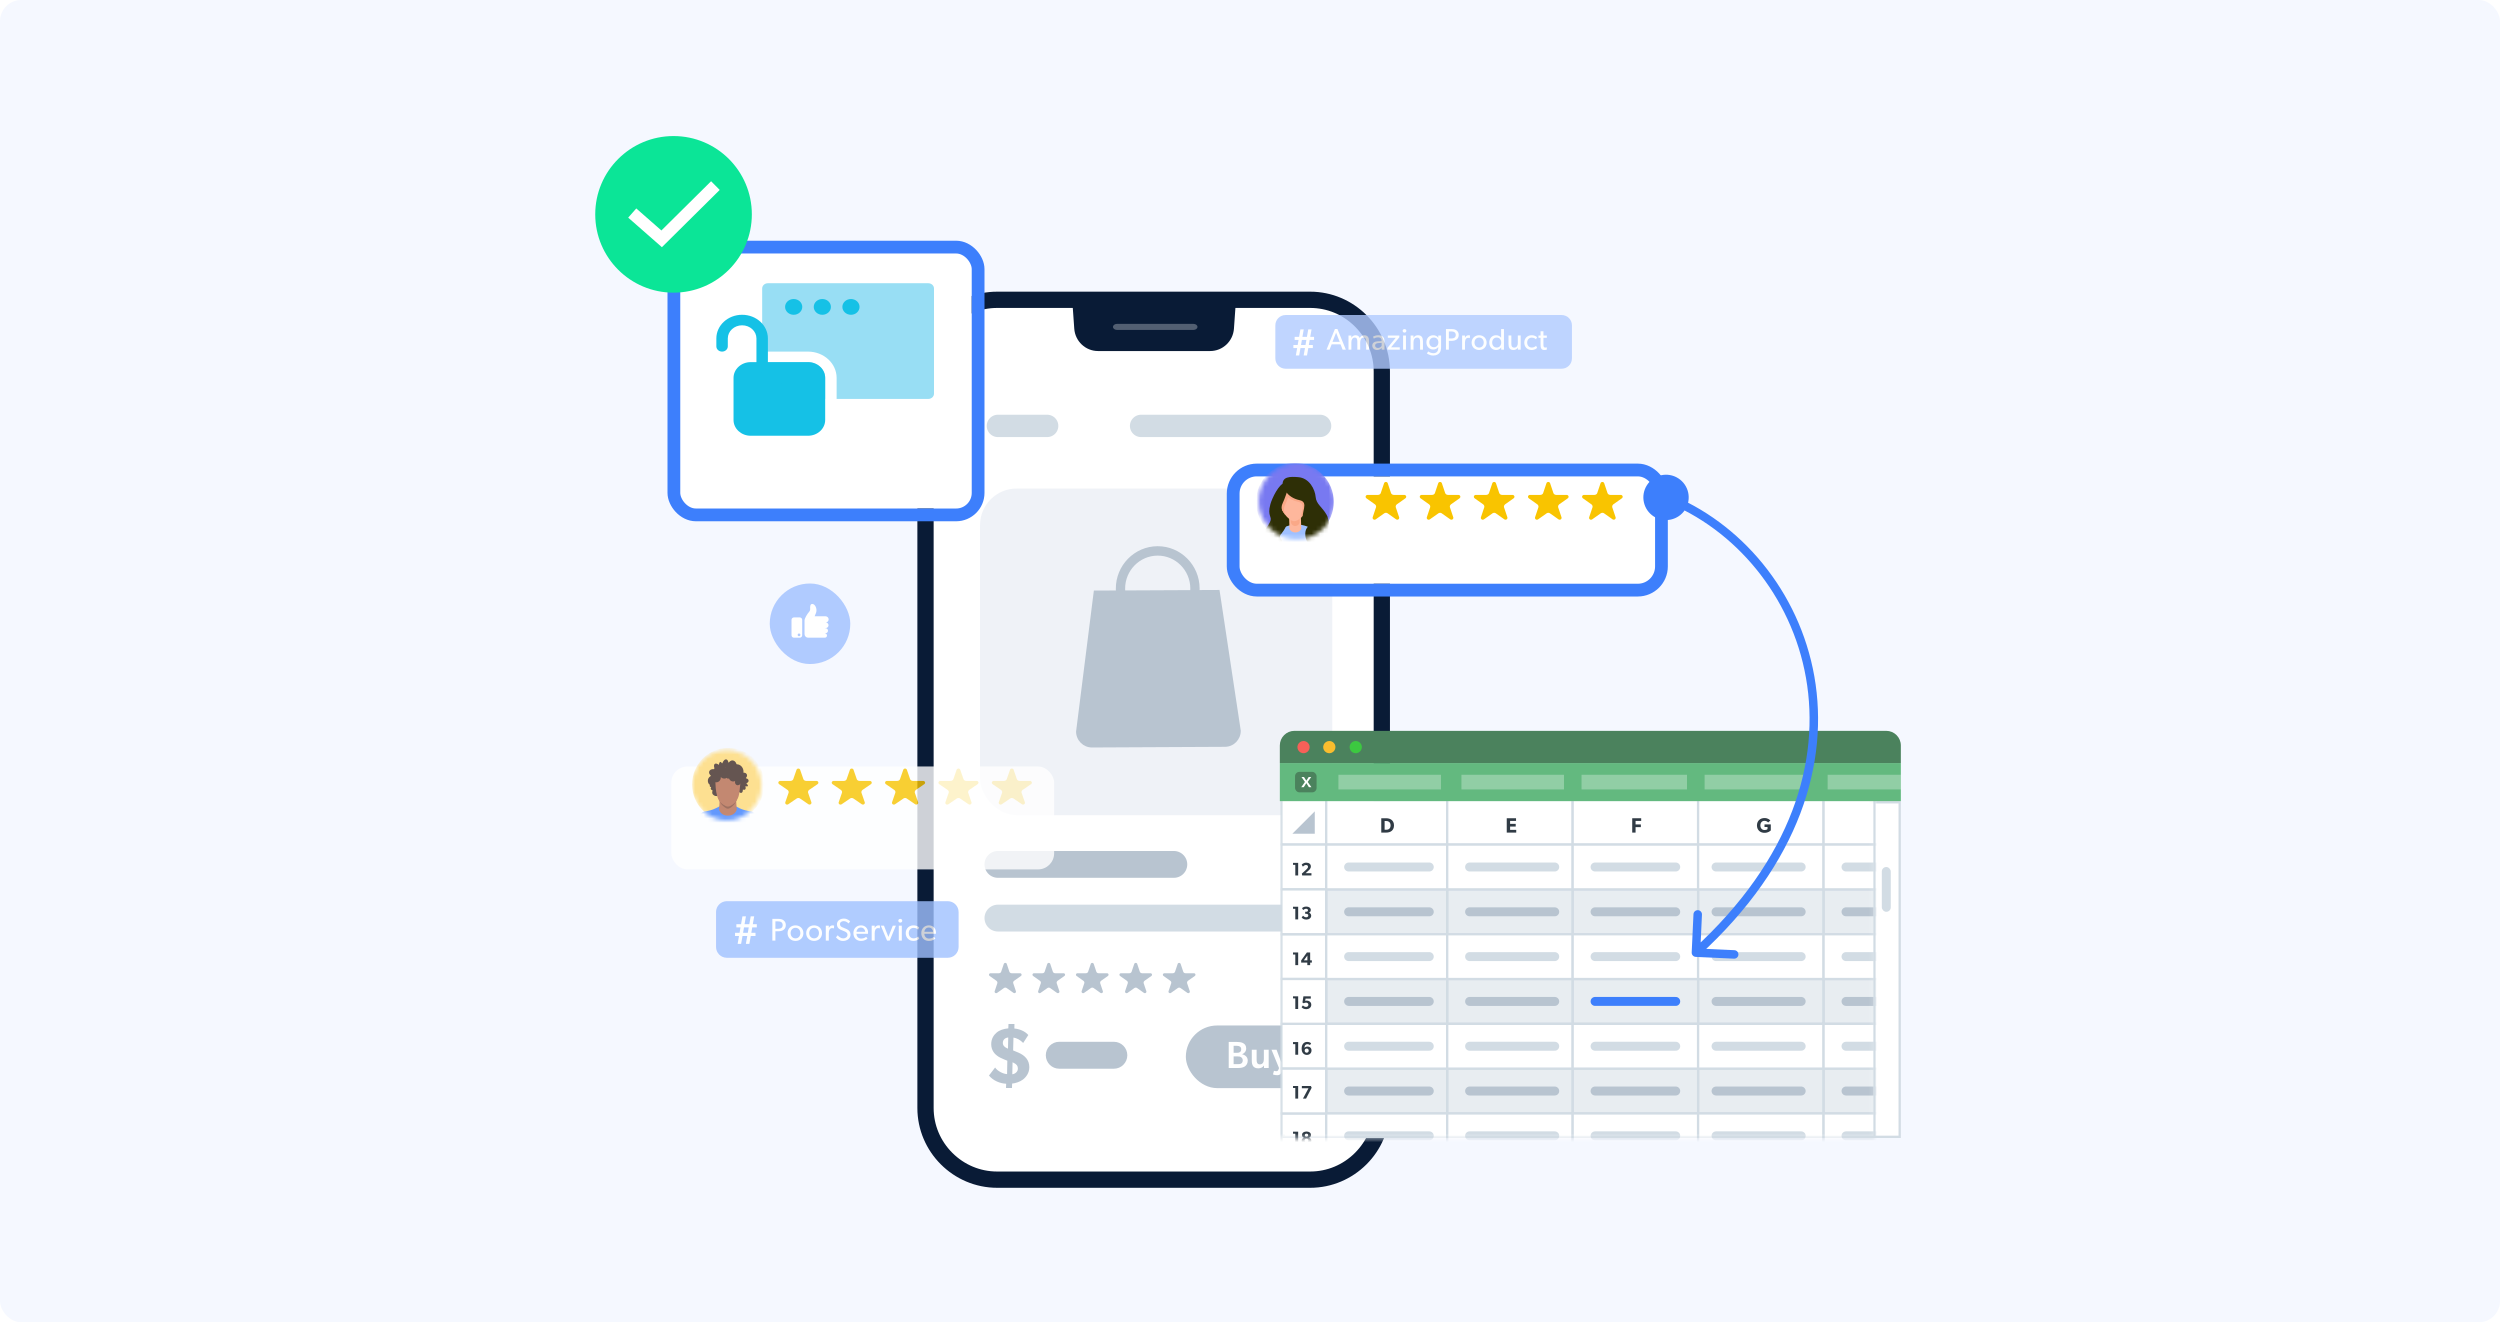<svg width="588" height="311" viewBox="0 0 588 311" fill="none" xmlns="http://www.w3.org/2000/svg">
<rect width="588" height="311" rx="5" fill="#F5F8FF"/>
<g filter="url(#filter0_dd_956_73460)">
<rect x="218.609" y="64.657" width="105.766" height="206.789" rx="16.126" fill="white"/>
<mask id="mask0_956_73460" style="mask-type:alpha" maskUnits="userSpaceOnUse" x="218" y="64" width="107" height="208">
<path d="M296.467 64.382H308.998C313.064 64.382 316.9 65.973 319.799 68.859C322.7 71.747 324.296 75.567 324.296 79.614V256.155C324.296 260.204 322.699 264.023 319.799 266.91C316.899 269.798 313.063 271.387 308.998 271.387H233.685C229.619 271.387 225.783 269.796 222.884 266.91C219.983 264.022 218.387 260.202 218.387 256.155V79.615C218.387 75.567 219.985 71.747 222.884 68.861C225.784 65.973 229.62 64.383 233.685 64.383H246.216" fill="white"/>
</mask>
<g mask="url(#mask0_956_73460)">
<path d="M252.285 65.605H290.605L290.225 70.983C290.016 73.95 287.576 76.249 284.636 76.249H258.254C255.314 76.249 252.874 73.95 252.665 70.983L252.285 65.605Z" fill="#091B36"/>
<path opacity="0.3" d="M261.773 70.572C261.773 70.18 262.187 69.862 262.698 69.862H280.719C281.229 69.862 281.643 70.18 281.643 70.572C281.643 70.964 281.229 71.282 280.719 71.282H262.698C262.187 71.282 261.773 70.964 261.773 70.572Z" fill="#FFFEFE"/>
</g>
<path d="M308.141 62.285H234.543C224.215 62.285 215.766 70.732 215.766 81.058V254.283C215.766 264.608 224.215 273.056 234.543 273.056H308.141C318.468 273.056 326.918 264.609 326.918 254.283V81.058C326.917 70.732 318.468 62.285 308.141 62.285ZM295.895 66.111H308.141C312.114 66.111 315.863 67.672 318.696 70.504C321.53 73.338 323.091 77.085 323.091 81.056V254.282C323.091 258.254 321.529 262.002 318.696 264.835C315.862 267.668 312.113 269.228 308.141 269.228H234.543C230.57 269.228 226.821 267.667 223.988 264.835C221.154 262.001 219.593 258.253 219.593 254.282V81.058C219.593 77.085 221.155 73.338 223.988 70.505C226.822 67.672 230.571 66.112 234.543 66.112H246.789" fill="#091B36"/>
<rect opacity="0.88" x="230.5" y="108.591" width="82.85" height="76.825" rx="8.608" fill="#EDF1F6"/>
<path d="M253.094 165.746C253.102 167.823 254.777 169.499 256.835 169.494L288.122 169.336C290.18 169.325 291.838 167.631 291.829 165.551L286.827 132.443L282.145 132.463C282.151 132.331 282.151 132.197 282.151 132.065C282.125 126.572 277.682 122.125 272.249 122.151C266.816 122.179 262.418 126.669 262.443 132.165C262.443 132.297 262.449 132.429 262.455 132.564L257.277 132.586L253.094 165.746ZM264.645 132.552C264.64 132.42 264.631 132.286 264.631 132.154C264.611 127.884 268.032 124.386 272.26 124.366C276.486 124.348 279.94 127.807 279.96 132.076C279.96 132.208 279.957 132.343 279.949 132.478L264.642 132.552H264.645Z" fill="#B8C4D0"/>
<path d="M234.711 196.991H276.086" stroke="#B8C4D0" stroke-width="6.314" stroke-linecap="round"/>
<path d="M234.711 93.857H246.287" stroke="#D2DCE4" stroke-width="5.262" stroke-linecap="round"/>
<path d="M268.387 93.857L310.482 93.857" stroke="#D2DCE4" stroke-width="5.262" stroke-linecap="round"/>
<path d="M234.711 209.62H301.332" stroke="#D2DCE4" stroke-width="6.314" stroke-linecap="round"/>
<path fill-rule="evenodd" clip-rule="evenodd" d="M245.973 241.881C245.973 240.132 247.389 238.714 249.136 238.714L261.981 238.714C263.728 238.714 265.144 240.132 265.144 241.881C265.144 243.63 263.728 245.048 261.981 245.048H249.136C247.389 245.048 245.973 243.63 245.973 241.881Z" fill="#B8C4D0"/>
<path d="M242.096 244.69C242.096 243.029 241.1 241.934 239.518 241.255L238.288 240.745L238.366 237.725C239.088 237.819 239.987 238.272 240.651 238.99L241.861 237.121C241.08 236.215 239.752 235.687 238.581 235.592L238.6 234.535H237.194L237.155 235.554C236.101 235.649 235.085 235.97 234.421 236.536C233.699 237.14 233.133 238.027 233.133 239.273C233.133 240.821 234.07 241.651 234.5 241.972C234.929 242.312 235.515 242.595 236.257 242.897L236.921 243.161L236.862 246.313C236.023 246.294 234.617 245.634 234.05 244.766L232.605 246.653C233.582 247.842 235.183 248.522 236.648 248.578L236.609 249.579H238.014L238.054 248.541C238.796 248.484 239.909 248.125 240.592 247.597C241.354 247.012 242.096 246.03 242.096 244.69ZM237.136 237.706L237.077 240.33L236.862 240.236C236.374 240.009 235.866 239.669 235.866 238.971C235.866 238.235 236.394 237.763 237.136 237.706ZM239.401 245.049C239.401 245.785 238.698 246.294 238.093 246.351L238.151 243.539L238.464 243.69C239.049 243.973 239.401 244.331 239.401 245.049Z" fill="#B8C4D0"/>
<rect x="278.91" y="234.878" width="34.729" height="14.733" rx="7.367" fill="#B8C4D0"/>
<path d="M288.995 238.755H290.956C291.453 238.755 291.915 238.799 292.314 238.994C292.793 239.225 293.104 239.598 293.104 240.299C293.104 241.044 292.554 241.479 292.154 241.639V241.657C292.944 241.834 293.468 242.349 293.468 243.13C293.468 243.795 293.157 244.274 292.74 244.541C292.358 244.78 291.817 244.878 291.231 244.878H288.995V238.755ZM290.868 241.311C291.187 241.311 291.409 241.275 291.595 241.16C291.808 241.027 291.932 240.814 291.932 240.45C291.932 239.917 291.515 239.66 290.921 239.66H290.149V241.311H290.868ZM291.143 243.973C291.436 243.973 291.72 243.964 291.959 243.804C292.163 243.671 292.296 243.396 292.296 243.076C292.296 242.739 292.145 242.509 291.915 242.349C291.684 242.189 291.444 242.154 291.089 242.154H290.149V243.973H291.143ZM295.556 242.881C295.556 243.52 295.663 244.026 296.319 244.026C297.003 244.026 297.26 243.485 297.26 242.766V240.583H298.396V244.878H297.296L297.287 244.274C297.038 244.7 296.577 244.958 295.956 244.958C294.722 244.958 294.42 244.159 294.42 243.13V240.583H295.556V242.881ZM299.058 240.583H300.248L301.383 243.627L302.502 240.583H303.682L301.685 245.455C301.375 246.209 301.02 246.573 300.416 246.573C299.804 246.573 299.404 246.395 299.404 246.395L299.635 245.526C299.635 245.526 299.937 245.632 300.15 245.632C300.372 245.632 300.558 245.57 300.647 245.348L300.833 244.905L299.058 240.583Z" fill="white"/>
<path d="M239.957 222.591H237.921V222.587C237.808 222.586 237.699 222.552 237.607 222.491C237.515 222.429 237.447 222.343 237.41 222.243C237.404 222.228 237.398 222.212 237.394 222.197L236.796 220.412L236.782 220.367C236.756 220.299 236.708 220.242 236.644 220.201C236.581 220.161 236.505 220.141 236.428 220.144C236.351 220.147 236.278 220.173 236.218 220.217C236.158 220.262 236.115 220.323 236.095 220.393L235.49 222.19C235.49 222.191 235.49 222.192 235.49 222.193C235.485 222.212 235.479 222.23 235.472 222.248C235.434 222.347 235.365 222.433 235.274 222.493C235.182 222.554 235.073 222.587 234.96 222.588V222.592H232.923C232.834 222.606 232.754 222.65 232.696 222.714C232.639 222.779 232.608 222.86 232.609 222.944C232.609 222.998 232.622 223.052 232.647 223.1C232.672 223.149 232.708 223.193 232.753 223.227L232.77 223.239L234.352 224.36C234.427 224.411 234.488 224.477 234.53 224.554C234.572 224.631 234.594 224.716 234.594 224.803C234.593 224.843 234.589 224.883 234.579 224.922C234.572 224.952 234.562 224.981 234.55 225.01L233.95 226.804V226.811L233.945 226.824C233.935 226.857 233.93 226.891 233.93 226.926C233.929 226.971 233.937 227.017 233.955 227.06C233.972 227.103 233.999 227.142 234.033 227.175C234.067 227.208 234.107 227.235 234.152 227.253C234.198 227.272 234.246 227.282 234.295 227.283C234.359 227.283 234.422 227.267 234.477 227.236L234.541 227.192L236.111 226.082L236.146 226.057C236.233 226.001 236.336 225.971 236.442 225.97C236.548 225.969 236.652 225.998 236.74 226.052C236.76 226.064 236.778 226.077 236.795 226.091L238.357 227.196L238.401 227.228C238.459 227.262 238.525 227.279 238.593 227.279C238.642 227.277 238.69 227.267 238.735 227.249C238.78 227.23 238.821 227.204 238.855 227.17C238.888 227.137 238.915 227.098 238.933 227.055C238.95 227.013 238.958 226.967 238.957 226.921C238.957 226.886 238.952 226.85 238.94 226.815C238.94 226.81 238.937 226.804 238.935 226.798L238.333 224.997C238.323 224.974 238.315 224.95 238.309 224.925C238.284 224.827 238.288 224.724 238.322 224.628C238.356 224.532 238.418 224.446 238.501 224.381C238.514 224.37 238.528 224.361 238.542 224.351L240.107 223.244L240.155 223.21C240.195 223.176 240.228 223.134 240.25 223.088C240.272 223.041 240.283 222.991 240.282 222.94C240.283 222.855 240.25 222.773 240.19 222.709C240.13 222.644 240.048 222.603 239.957 222.591Z" fill="#B8C4D0"/>
<path d="M250.184 222.591H248.148V222.587C248.035 222.586 247.926 222.552 247.834 222.491C247.743 222.429 247.674 222.343 247.637 222.243C247.631 222.228 247.626 222.212 247.621 222.197L247.024 220.412L247.008 220.367C246.983 220.299 246.935 220.242 246.871 220.201C246.807 220.161 246.732 220.141 246.655 220.144C246.578 220.147 246.504 220.173 246.444 220.217C246.384 220.262 246.341 220.323 246.321 220.393L245.717 222.19C245.717 222.191 245.717 222.192 245.717 222.193C245.712 222.212 245.706 222.23 245.698 222.248C245.661 222.347 245.592 222.433 245.5 222.493C245.409 222.554 245.299 222.587 245.187 222.588V222.592H243.149C243.06 222.606 242.98 222.65 242.923 222.714C242.865 222.779 242.835 222.86 242.836 222.944C242.836 222.998 242.848 223.052 242.873 223.1C242.898 223.149 242.935 223.193 242.98 223.227L242.996 223.239L244.579 224.36C244.672 224.423 244.743 224.51 244.783 224.611C244.823 224.711 244.831 224.82 244.806 224.924C244.799 224.954 244.789 224.984 244.776 225.012L244.176 226.807V226.813L244.172 226.826C244.162 226.859 244.157 226.894 244.157 226.928C244.155 226.974 244.164 227.019 244.181 227.062C244.199 227.105 244.225 227.144 244.259 227.177C244.293 227.211 244.334 227.237 244.379 227.256C244.424 227.274 244.473 227.284 244.522 227.285C244.586 227.285 244.648 227.269 244.703 227.239L244.767 227.195L246.338 226.085L246.372 226.06C246.46 226.004 246.563 225.973 246.669 225.972C246.775 225.971 246.879 226 246.967 226.055C246.986 226.066 247.005 226.079 247.022 226.093L248.584 227.199L248.628 227.23C248.685 227.264 248.752 227.281 248.819 227.281C248.869 227.28 248.917 227.27 248.962 227.251C249.007 227.233 249.047 227.206 249.081 227.173C249.115 227.14 249.141 227.1 249.159 227.058C249.177 227.015 249.185 226.97 249.184 226.924C249.184 226.888 249.178 226.852 249.167 226.818C249.167 226.813 249.163 226.807 249.161 226.801L248.559 225C248.549 224.976 248.541 224.952 248.535 224.928C248.524 224.886 248.518 224.842 248.518 224.799C248.518 224.72 248.536 224.641 248.572 224.569C248.607 224.497 248.66 224.434 248.725 224.383C248.738 224.372 248.752 224.362 248.766 224.353L250.331 223.246L250.379 223.212C250.419 223.178 250.452 223.136 250.474 223.089C250.496 223.043 250.507 222.992 250.506 222.942C250.507 222.857 250.475 222.774 250.416 222.71C250.357 222.646 250.274 222.604 250.184 222.591Z" fill="#B8C4D0"/>
<path d="M260.411 222.591H258.375V222.587C258.262 222.586 258.152 222.552 258.061 222.491C257.969 222.429 257.9 222.343 257.864 222.243C257.857 222.228 257.852 222.212 257.848 222.197L257.25 220.412L257.235 220.367C257.209 220.299 257.161 220.242 257.097 220.201C257.034 220.161 256.958 220.141 256.881 220.144C256.804 220.147 256.731 220.173 256.671 220.217C256.611 220.262 256.568 220.323 256.548 220.393L255.943 222.19C255.943 222.19 255.943 222.19 255.943 222.193C255.938 222.212 255.932 222.23 255.925 222.248C255.887 222.347 255.818 222.433 255.727 222.493C255.635 222.554 255.526 222.587 255.414 222.588V222.592H253.376C253.287 222.606 253.207 222.65 253.149 222.714C253.092 222.779 253.061 222.86 253.063 222.944C253.062 222.998 253.075 223.052 253.099 223.101C253.124 223.15 253.161 223.193 253.206 223.227L253.223 223.239L254.805 224.36C254.898 224.423 254.969 224.51 255.009 224.611C255.05 224.711 255.058 224.82 255.032 224.924C255.025 224.954 255.015 224.984 255.003 225.012L254.403 226.807V226.813L254.398 226.826C254.388 226.859 254.383 226.894 254.383 226.928C254.382 226.974 254.39 227.019 254.408 227.062C254.426 227.105 254.452 227.144 254.486 227.177C254.52 227.211 254.561 227.237 254.606 227.256C254.651 227.274 254.699 227.284 254.748 227.285C254.812 227.285 254.875 227.269 254.93 227.239L254.994 227.195L256.565 226.085L256.599 226.06C256.686 226.004 256.789 225.973 256.895 225.972C257.001 225.971 257.105 226 257.193 226.055C257.213 226.066 257.231 226.079 257.248 226.093L258.81 227.199L258.854 227.23C258.912 227.264 258.978 227.281 259.046 227.281C259.095 227.28 259.143 227.27 259.188 227.251C259.233 227.233 259.274 227.206 259.308 227.173C259.342 227.14 259.368 227.1 259.386 227.058C259.403 227.015 259.412 226.97 259.41 226.924C259.41 226.888 259.405 226.852 259.394 226.818C259.394 226.813 259.39 226.807 259.388 226.801L258.786 225C258.776 224.976 258.768 224.952 258.762 224.928C258.751 224.886 258.746 224.842 258.746 224.799C258.745 224.72 258.763 224.641 258.799 224.569C258.835 224.497 258.887 224.434 258.952 224.383C258.965 224.372 258.979 224.362 258.994 224.353L260.559 223.246L260.607 223.212C260.647 223.178 260.68 223.136 260.702 223.089C260.724 223.043 260.735 222.992 260.734 222.942C260.735 222.857 260.703 222.774 260.643 222.71C260.584 222.645 260.501 222.603 260.411 222.591Z" fill="#B8C4D0"/>
<path d="M270.638 222.591H268.602V222.587C268.489 222.586 268.379 222.552 268.287 222.491C268.196 222.429 268.127 222.343 268.09 222.243C268.084 222.228 268.079 222.212 268.074 222.197L267.477 220.412L267.461 220.367C267.436 220.299 267.388 220.242 267.324 220.201C267.26 220.161 267.185 220.141 267.108 220.144C267.031 220.147 266.957 220.173 266.897 220.217C266.837 220.262 266.794 220.323 266.774 220.393L266.17 222.19C266.17 222.191 266.17 222.192 266.17 222.193C266.165 222.212 266.159 222.23 266.151 222.248C266.114 222.347 266.045 222.433 265.953 222.493C265.862 222.554 265.753 222.587 265.64 222.588V222.592H263.602C263.514 222.606 263.433 222.65 263.376 222.714C263.318 222.779 263.288 222.86 263.289 222.944C263.288 222.998 263.301 223.052 263.326 223.101C263.351 223.15 263.387 223.193 263.433 223.227L263.45 223.239L265.032 224.36C265.125 224.423 265.196 224.51 265.236 224.611C265.276 224.711 265.284 224.82 265.259 224.924C265.252 224.954 265.242 224.984 265.229 225.012L264.629 226.807V226.813L264.624 226.826C264.614 226.859 264.609 226.894 264.609 226.928C264.608 226.974 264.616 227.019 264.634 227.062C264.651 227.105 264.678 227.144 264.712 227.177C264.746 227.211 264.786 227.237 264.832 227.256C264.877 227.274 264.925 227.284 264.974 227.285C265.038 227.285 265.101 227.269 265.156 227.239L265.22 227.195L266.79 226.085L266.825 226.06C266.912 226.004 267.015 225.973 267.121 225.972C267.227 225.971 267.331 226 267.419 226.055C267.439 226.066 267.458 226.079 267.475 226.093L269.037 227.199L269.081 227.23C269.138 227.264 269.205 227.281 269.273 227.281C269.322 227.28 269.37 227.27 269.415 227.251C269.46 227.233 269.5 227.206 269.534 227.173C269.568 227.14 269.595 227.1 269.612 227.058C269.63 227.015 269.638 226.97 269.637 226.924C269.637 226.888 269.631 226.852 269.62 226.818C269.62 226.813 269.616 226.807 269.614 226.801L269.012 225C269.002 224.976 268.994 224.952 268.988 224.928C268.977 224.886 268.972 224.842 268.972 224.799C268.971 224.72 268.989 224.641 269.025 224.569C269.06 224.497 269.113 224.434 269.178 224.383C269.191 224.372 269.205 224.362 269.219 224.353L270.784 223.246L270.832 223.212C270.873 223.178 270.905 223.136 270.927 223.089C270.949 223.043 270.96 222.992 270.96 222.942C270.96 222.857 270.928 222.774 270.869 222.71C270.81 222.646 270.728 222.604 270.638 222.591Z" fill="#B8C4D0"/>
<path d="M280.853 222.591H278.817V222.587C278.704 222.586 278.594 222.552 278.503 222.491C278.411 222.429 278.342 222.343 278.306 222.243C278.299 222.228 278.294 222.212 278.29 222.197L277.692 220.412L277.677 220.367C277.651 220.299 277.603 220.242 277.54 220.201C277.476 220.161 277.4 220.141 277.323 220.144C277.246 220.147 277.173 220.173 277.113 220.217C277.053 220.262 277.01 220.323 276.99 220.393L276.385 222.19C276.385 222.19 276.385 222.19 276.385 222.193C276.381 222.212 276.374 222.23 276.367 222.248C276.329 222.347 276.26 222.433 276.169 222.493C276.077 222.554 275.968 222.587 275.856 222.588V222.592H273.817C273.728 222.606 273.648 222.65 273.591 222.714C273.533 222.779 273.502 222.86 273.504 222.944C273.504 222.998 273.516 223.052 273.541 223.1C273.566 223.149 273.602 223.193 273.648 223.227L273.664 223.239L275.249 224.359C275.341 224.422 275.412 224.509 275.453 224.609C275.493 224.71 275.501 224.819 275.475 224.923C275.469 224.953 275.459 224.983 275.446 225.011L274.846 226.806V226.812L274.841 226.825C274.832 226.858 274.826 226.892 274.826 226.927C274.825 226.973 274.833 227.018 274.851 227.061C274.868 227.104 274.895 227.143 274.929 227.176C274.963 227.209 275.003 227.236 275.048 227.254C275.093 227.273 275.142 227.283 275.191 227.284C275.255 227.284 275.318 227.268 275.373 227.237L275.436 227.193L277.007 226.084L277.042 226.059C277.129 226.002 277.232 225.972 277.338 225.971C277.444 225.97 277.548 225.999 277.636 226.053C277.655 226.065 277.674 226.078 277.691 226.092L279.253 227.197L279.297 227.229C279.354 227.263 279.421 227.28 279.489 227.28C279.538 227.279 279.586 227.269 279.631 227.25C279.676 227.232 279.717 227.205 279.75 227.172C279.784 227.138 279.811 227.099 279.828 227.057C279.846 227.014 279.854 226.968 279.853 226.923C279.853 226.887 279.847 226.851 279.836 226.817C279.836 226.812 279.832 226.805 279.831 226.799L279.228 224.998C279.218 224.975 279.21 224.951 279.204 224.926C279.193 224.884 279.188 224.841 279.188 224.798C279.187 224.719 279.205 224.64 279.241 224.568C279.277 224.496 279.329 224.432 279.394 224.381C279.407 224.371 279.422 224.361 279.436 224.352L281.001 223.245L281.048 223.211C281.089 223.177 281.121 223.135 281.143 223.088C281.165 223.042 281.176 222.991 281.176 222.94C281.176 222.856 281.144 222.774 281.085 222.709C281.025 222.645 280.943 222.603 280.853 222.591Z" fill="#B8C4D0"/>
</g>
<rect x="181.043" y="137.238" width="18.943" height="18.943" rx="9.472" fill="#B0CBFF"/>
<path d="M188.104 145.216H186.735C186.584 145.216 186.439 145.276 186.331 145.383C186.224 145.49 186.164 145.636 186.164 145.787V149.417C186.165 149.568 186.225 149.713 186.332 149.819C186.439 149.926 186.584 149.986 186.735 149.986H188.104C188.256 149.986 188.401 149.925 188.508 149.818C188.615 149.711 188.675 149.566 188.675 149.414V145.787C188.675 145.636 188.615 145.49 188.508 145.383C188.401 145.276 188.256 145.216 188.104 145.216ZM187.927 149.646C187.862 149.646 187.799 149.627 187.745 149.591C187.691 149.555 187.649 149.504 187.624 149.444C187.599 149.384 187.593 149.318 187.606 149.255C187.618 149.191 187.649 149.133 187.695 149.087C187.741 149.041 187.799 149.01 187.863 148.997C187.926 148.985 187.992 148.991 188.052 149.016C188.112 149.041 188.163 149.083 188.199 149.137C188.235 149.191 188.254 149.254 188.254 149.319C188.254 149.405 188.219 149.489 188.158 149.55C188.096 149.611 188.013 149.646 187.926 149.646H187.927Z" fill="white"/>
<path d="M194.038 147.719V147.746H194.145C194.263 147.746 194.377 147.781 194.475 147.847C194.572 147.912 194.649 148.005 194.694 148.113C194.739 148.221 194.751 148.341 194.728 148.456C194.706 148.571 194.65 148.677 194.568 148.761C194.456 148.873 194.304 148.936 194.145 148.938H194.038V148.968C194.167 148.978 194.287 149.035 194.375 149.13C194.462 149.224 194.511 149.348 194.511 149.477C194.511 149.606 194.462 149.73 194.375 149.824C194.287 149.919 194.167 149.976 194.038 149.986C194.026 149.987 194.014 149.987 194.003 149.986H190.071C189.847 149.986 189.633 149.897 189.475 149.74C189.316 149.582 189.227 149.367 189.227 149.144V145.933C189.227 145.431 189.876 144.384 190.291 143.918C190.384 143.817 190.455 143.697 190.5 143.567C190.544 143.437 190.561 143.299 190.55 143.162C190.515 142.719 190.544 142.088 190.994 142.046C191.696 141.982 192.273 143.2 191.94 144.115C191.803 144.487 191.69 144.761 191.6 144.951H194.173C194.36 144.952 194.54 145.026 194.675 145.156C194.81 145.287 194.889 145.464 194.896 145.651C194.904 145.839 194.838 146.022 194.714 146.162C194.59 146.303 194.417 146.39 194.23 146.406C194.401 146.411 194.564 146.482 194.683 146.605C194.802 146.728 194.869 146.892 194.869 147.064C194.868 147.237 194.798 147.403 194.675 147.526C194.552 147.649 194.386 147.718 194.212 147.718L194.038 147.719Z" fill="white"/>
<g opacity="0.8">
<path d="M299.961 76.512C299.961 75.177 301.043 74.095 302.378 74.095H367.302C368.637 74.095 369.719 75.177 369.719 76.512V84.306C369.719 85.641 368.637 86.723 367.302 86.723H302.378C301.043 86.723 299.961 85.641 299.961 84.306V76.512Z" fill="#B0CBFF"/>
<path d="M309.065 79.948V79.228H308.171L308.477 77.472H307.703L307.388 79.228H306.332L306.638 77.472H305.855L305.548 79.228H304.501V79.948H305.421L305.216 81.144H304.203V81.865H305.089L304.782 83.613H305.565L305.872 81.865H306.928L306.621 83.613H307.405L307.711 81.865H308.775V81.144H307.839L308.043 79.948H309.065ZM307.26 79.948L307.055 81.144H306L306.204 79.948H307.26Z" fill="white"/>
<path d="M316.545 82.245H315.787L315.288 80.981H313.21L312.711 82.245H311.995L313.968 77.386H314.565L316.545 82.245ZM315.099 80.412L314.249 78.236L313.4 80.412H315.099ZM321.996 82.245H321.329V80.3C321.329 79.914 321.259 79.401 320.718 79.401C320.185 79.401 319.918 79.914 319.918 80.511V82.245H319.244V80.3C319.244 79.809 319.125 79.401 318.64 79.401C318.106 79.401 317.84 79.914 317.84 80.511V82.245H317.166V78.91H317.84L317.833 79.437H317.854C318.008 79.128 318.373 78.847 318.816 78.847C319.307 78.847 319.651 79.072 319.806 79.507C320.03 79.085 320.395 78.847 320.866 78.847C321.758 78.847 321.996 79.5 321.996 80.223V82.245ZM325.629 82.245H324.976L324.969 81.824C324.836 81.964 324.52 82.322 323.909 82.322C323.291 82.322 322.757 81.936 322.757 81.29C322.757 80.637 323.291 80.307 324.063 80.272L324.955 80.237V80.104C324.955 79.598 324.611 79.345 324.127 79.345C323.642 79.345 323.235 79.563 323.123 79.633L322.919 79.184C323.165 79.043 323.614 78.847 324.169 78.847C325.145 78.847 325.629 79.338 325.629 80.307V82.245ZM324.962 80.644L324.183 80.693C323.642 80.722 323.424 80.953 323.424 81.269C323.424 81.585 323.67 81.845 324.113 81.845C324.548 81.845 324.836 81.55 324.962 81.36V80.644ZM329.225 82.245H326.319V81.831L328.271 79.458H326.417V78.917H329.127V79.324L327.182 81.69H329.225V82.245ZM330.778 77.815C330.778 78.053 330.595 78.229 330.342 78.229C330.082 78.229 329.9 78.053 329.9 77.815C329.9 77.576 330.082 77.4 330.342 77.4C330.595 77.4 330.778 77.576 330.778 77.815ZM330.679 82.245H330.005V78.91H330.679V82.245ZM334.677 82.245H334.003V80.385C334.003 79.823 333.904 79.401 333.307 79.401C332.683 79.401 332.451 79.928 332.451 80.567V82.245H331.777V78.91H332.451L332.444 79.437H332.465C332.64 79.107 332.999 78.847 333.483 78.847C334.431 78.847 334.677 79.472 334.677 80.272V82.245ZM338.946 81.543C338.946 82.28 338.826 82.688 338.581 82.982C338.335 83.284 337.921 83.621 337.092 83.621C336.271 83.621 335.702 83.193 335.604 83.123L335.92 82.652C336.095 82.807 336.615 83.074 337.113 83.074C337.963 83.074 338.279 82.561 338.279 81.775V81.606H338.265C338.04 81.943 337.661 82.203 337.099 82.203C336.243 82.203 335.491 81.585 335.491 80.525C335.491 79.465 336.243 78.847 337.099 78.847C337.682 78.847 338.068 79.128 338.265 79.437H338.286L338.279 78.91H338.946V81.543ZM338.3 80.525C338.3 79.893 337.928 79.387 337.24 79.387C336.558 79.387 336.179 79.893 336.179 80.525C336.179 81.157 336.558 81.655 337.24 81.655C337.928 81.655 338.3 81.157 338.3 80.525ZM343.094 78.784C343.094 79.76 342.335 80.167 341.451 80.167H340.77V82.245H340.089V77.4H341.451C341.921 77.4 342.328 77.492 342.623 77.744C342.925 78.004 343.094 78.32 343.094 78.784ZM342.392 78.784C342.392 78.18 341.935 77.955 341.395 77.955H340.77V79.612H341.395C341.935 79.612 342.392 79.394 342.392 78.784ZM345.75 78.903L345.707 79.528H345.679C345.616 79.5 345.497 79.458 345.314 79.458C344.71 79.458 344.563 80.097 344.563 80.581V82.245H343.889V78.91H344.563L344.556 79.422H344.577C344.739 79.043 345.04 78.847 345.399 78.847C345.623 78.847 345.75 78.903 345.75 78.903ZM349.654 80.588C349.654 81.627 348.882 82.322 347.892 82.322C346.895 82.322 346.122 81.627 346.122 80.588C346.122 79.556 346.895 78.847 347.892 78.847C348.882 78.847 349.654 79.556 349.654 80.588ZM348.973 80.567C348.973 79.914 348.559 79.394 347.892 79.394C347.218 79.394 346.803 79.914 346.803 80.567C346.803 81.227 347.218 81.747 347.892 81.747C348.559 81.747 348.973 81.227 348.973 80.567ZM353.728 82.245H353.082V81.712H353.068C352.795 82.119 352.38 82.322 351.896 82.322C350.906 82.322 350.274 81.564 350.274 80.574C350.274 79.591 350.906 78.847 351.882 78.847C352.422 78.847 352.816 79.085 353.047 79.43H353.061V77.4H353.728V82.245ZM353.082 80.567C353.082 79.9 352.689 79.394 352.022 79.394C351.355 79.394 350.962 79.9 350.962 80.567C350.962 81.234 351.355 81.747 352.022 81.747C352.689 81.747 353.082 81.234 353.082 80.567ZM357.665 82.245H357.012L357.005 81.768C356.823 82.091 356.443 82.322 355.973 82.322C355.046 82.322 354.8 81.733 354.8 80.904V78.903H355.467V80.876C355.467 81.332 355.566 81.761 356.163 81.761C356.752 81.761 356.991 81.255 356.991 80.693V78.903H357.665V82.245ZM361.528 81.817C361.43 81.915 361.085 82.322 360.194 82.322C359.295 82.322 358.509 81.648 358.509 80.581C358.509 79.507 359.33 78.847 360.215 78.847C361.107 78.847 361.472 79.282 361.507 79.324L361.268 79.816C361.156 79.703 360.861 79.409 360.271 79.409C359.681 79.409 359.19 79.858 359.19 80.56C359.19 81.262 359.625 81.747 360.271 81.747C360.924 81.747 361.289 81.325 361.289 81.325L361.528 81.817ZM363.828 82.21C363.653 82.287 363.449 82.322 363.217 82.322C362.382 82.322 362.34 81.634 362.34 80.981V79.458H361.848V78.917H362.34V77.92H363.014V78.917H363.814V79.458H363.014V80.967C363.014 81.248 363.021 81.438 363.098 81.578C363.161 81.683 363.252 81.747 363.442 81.747C363.638 81.747 363.786 81.669 363.786 81.669L363.828 82.21Z" fill="white"/>
</g>
<g opacity="0.8">
<path d="M168.414 214.507C168.414 213.1 169.555 211.959 170.962 211.959H222.915C224.322 211.959 225.462 213.1 225.462 214.507V222.722C225.462 224.13 224.322 225.27 222.915 225.27H170.962C169.555 225.27 168.414 224.13 168.414 222.722V214.507Z" fill="#9FC0FF"/>
<path d="M178.003 218.129V217.369H177.061L177.384 215.519H176.568L176.235 217.369H175.123L175.446 215.519H174.62L174.297 217.369H173.193V218.129H174.162L173.947 219.39H172.879V220.15H173.812L173.489 221.992H174.315L174.638 220.15H175.751L175.428 221.992H176.253L176.577 220.15H177.698V219.39H176.711L176.927 218.129H178.003ZM176.101 218.129L175.885 219.39H174.773L174.988 218.129H176.101Z" fill="white"/>
<path d="M184.824 217.578C184.824 218.607 184.024 219.036 183.092 219.036H182.374V221.227H181.656V216.12H183.092C183.588 216.12 184.017 216.216 184.328 216.483C184.646 216.756 184.824 217.089 184.824 217.578ZM184.084 217.578C184.084 216.941 183.603 216.705 183.033 216.705H182.374V218.451H183.033C183.603 218.451 184.084 218.222 184.084 217.578ZM188.96 219.48C188.96 220.575 188.146 221.308 187.102 221.308C186.051 221.308 185.237 220.575 185.237 219.48C185.237 218.392 186.051 217.645 187.102 217.645C188.146 217.645 188.96 218.392 188.96 219.48ZM188.242 219.458C188.242 218.769 187.805 218.222 187.102 218.222C186.392 218.222 185.955 218.769 185.955 219.458C185.955 220.153 186.392 220.701 187.102 220.701C187.805 220.701 188.242 220.153 188.242 219.458ZM193.336 219.48C193.336 220.575 192.522 221.308 191.478 221.308C190.427 221.308 189.613 220.575 189.613 219.48C189.613 218.392 190.427 217.645 191.478 217.645C192.522 217.645 193.336 218.392 193.336 219.48ZM192.618 219.458C192.618 218.769 192.181 218.222 191.478 218.222C190.768 218.222 190.331 218.769 190.331 219.458C190.331 220.153 190.768 220.701 191.478 220.701C192.181 220.701 192.618 220.153 192.618 219.458ZM196.187 217.704L196.143 218.362H196.113C196.047 218.333 195.921 218.288 195.729 218.288C195.092 218.288 194.937 218.962 194.937 219.473V221.227H194.226V217.711H194.937L194.929 218.251H194.951C195.122 217.852 195.44 217.645 195.817 217.645C196.054 217.645 196.187 217.704 196.187 217.704ZM200.05 219.806C200.05 220.797 199.162 221.315 198.267 221.315C197.371 221.315 196.861 220.738 196.616 220.457L197.038 219.976C197.297 220.324 197.778 220.709 198.333 220.709C198.888 220.709 199.332 220.39 199.332 219.85C199.332 219.317 198.763 219.11 198.504 219.006C198.237 218.903 197.882 218.762 197.689 218.666C197.164 218.422 196.846 218.015 196.846 217.415C196.846 216.505 197.675 216.053 198.489 216.053C199.325 216.053 199.814 216.564 199.954 216.712L199.577 217.2C199.325 216.934 198.955 216.653 198.452 216.653C197.948 216.653 197.564 216.89 197.564 217.363C197.564 217.837 197.911 218.015 198.222 218.14L199.162 218.533C199.688 218.777 200.05 219.199 200.05 219.806ZM204.167 219.325C204.167 219.458 204.144 219.635 204.144 219.635H201.436C201.473 220.331 201.917 220.753 202.568 220.753C203.227 220.753 203.648 220.398 203.73 220.346L204.026 220.753C203.982 220.79 203.53 221.308 202.479 221.308C201.436 221.308 200.718 220.583 200.718 219.465C200.718 218.355 201.524 217.645 202.501 217.645C203.478 217.645 204.167 218.34 204.167 219.325ZM203.493 219.162C203.486 218.769 203.19 218.155 202.479 218.155C201.776 218.155 201.465 218.74 201.443 219.162H203.493ZM206.981 217.704L206.937 218.362H206.907C206.84 218.333 206.715 218.288 206.522 218.288C205.886 218.288 205.73 218.962 205.73 219.473V221.227H205.02V217.711H205.73L205.723 218.251H205.745C205.915 217.852 206.234 217.645 206.611 217.645C206.848 217.645 206.981 217.704 206.981 217.704ZM210.718 217.711L209.253 221.227H208.631L207.166 217.711H207.906L208.949 220.361L209.986 217.711H210.718ZM212.209 216.557C212.209 216.808 212.017 216.993 211.75 216.993C211.476 216.993 211.284 216.808 211.284 216.557C211.284 216.305 211.476 216.12 211.75 216.12C212.017 216.12 212.209 216.305 212.209 216.557ZM212.105 221.227H211.395V217.711H212.105V221.227ZM216.208 220.775C216.104 220.879 215.742 221.308 214.802 221.308C213.854 221.308 213.025 220.597 213.025 219.473C213.025 218.34 213.891 217.645 214.824 217.645C215.764 217.645 216.149 218.103 216.186 218.148L215.934 218.666C215.816 218.547 215.505 218.237 214.883 218.237C214.261 218.237 213.743 218.71 213.743 219.45C213.743 220.19 214.202 220.701 214.883 220.701C215.571 220.701 215.956 220.257 215.956 220.257L216.208 220.775ZM220.135 219.325C220.135 219.458 220.113 219.635 220.113 219.635H217.404C217.441 220.331 217.885 220.753 218.536 220.753C219.195 220.753 219.617 220.398 219.698 220.346L219.994 220.753C219.95 220.79 219.498 221.308 218.447 221.308C217.404 221.308 216.686 220.583 216.686 219.465C216.686 218.355 217.493 217.645 218.47 217.645C219.447 217.645 220.135 218.34 220.135 219.325ZM219.461 219.162C219.454 218.769 219.158 218.155 218.447 218.155C217.744 218.155 217.433 218.74 217.411 219.162H219.461Z" fill="white"/>
</g>
<g filter="url(#filter1_dd_956_73460)">
<rect x="291.539" y="105.667" width="97.735" height="25.257" rx="4.068" fill="white"/>
<rect x="290.039" y="104.167" width="100.735" height="28.257" rx="5.568" stroke="#3D7FFC" stroke-width="3"/>
</g>
<path d="M330.34 116.402H327.805V116.397C327.664 116.396 327.528 116.354 327.414 116.277C327.3 116.2 327.214 116.092 327.168 115.969C327.161 115.95 327.154 115.93 327.148 115.911L326.405 113.688L326.386 113.633C326.354 113.549 326.294 113.476 326.215 113.426C326.136 113.376 326.042 113.351 325.946 113.355C325.85 113.358 325.758 113.391 325.684 113.446C325.609 113.502 325.556 113.578 325.531 113.664L324.778 115.902C324.778 115.904 324.778 115.905 324.778 115.906C324.772 115.93 324.765 115.953 324.755 115.975C324.708 116.098 324.622 116.204 324.508 116.28C324.395 116.356 324.259 116.397 324.119 116.398V116.403H321.581C321.471 116.42 321.371 116.475 321.299 116.555C321.228 116.635 321.19 116.737 321.191 116.841C321.191 116.908 321.207 116.975 321.238 117.036C321.269 117.097 321.314 117.151 321.37 117.193L321.391 117.209L323.361 118.605C323.455 118.668 323.531 118.75 323.583 118.846C323.636 118.942 323.663 119.048 323.662 119.155C323.662 119.205 323.656 119.255 323.644 119.304C323.635 119.341 323.623 119.378 323.607 119.413L322.86 121.648V121.656L322.854 121.672C322.842 121.713 322.836 121.756 322.836 121.798C322.834 121.855 322.845 121.912 322.867 121.966C322.888 122.019 322.921 122.068 322.964 122.109C323.006 122.15 323.057 122.183 323.113 122.206C323.169 122.229 323.229 122.242 323.29 122.243C323.37 122.243 323.448 122.223 323.516 122.185L323.596 122.13L325.552 120.749L325.595 120.718C325.703 120.648 325.832 120.61 325.963 120.608C326.095 120.607 326.225 120.643 326.335 120.711C326.359 120.725 326.382 120.741 326.403 120.759L328.348 122.136L328.402 122.175C328.474 122.217 328.557 122.239 328.641 122.238C328.702 122.237 328.763 122.224 328.818 122.201C328.874 122.178 328.925 122.145 328.967 122.103C329.009 122.062 329.042 122.013 329.064 121.96C329.086 121.907 329.096 121.85 329.095 121.793C329.095 121.749 329.088 121.704 329.074 121.661C329.074 121.655 329.069 121.647 329.068 121.64L328.317 119.398C328.305 119.369 328.295 119.339 328.288 119.308C328.256 119.186 328.262 119.057 328.304 118.938C328.346 118.818 328.423 118.711 328.527 118.63C328.543 118.617 328.561 118.605 328.578 118.593L330.527 117.215L330.586 117.172C330.636 117.13 330.677 117.078 330.704 117.02C330.732 116.962 330.746 116.899 330.745 116.836C330.745 116.73 330.704 116.628 330.63 116.548C330.555 116.468 330.452 116.416 330.34 116.402Z" fill="#F9C400"/>
<path d="M343.075 116.402H340.54V116.397C340.399 116.396 340.263 116.354 340.149 116.277C340.035 116.2 339.949 116.092 339.904 115.969C339.896 115.95 339.889 115.93 339.884 115.911L339.14 113.688L339.121 113.633C339.089 113.549 339.029 113.476 338.95 113.426C338.87 113.376 338.776 113.351 338.68 113.355C338.585 113.358 338.493 113.391 338.418 113.446C338.343 113.502 338.29 113.578 338.265 113.664L337.513 115.902C337.513 115.904 337.513 115.905 337.513 115.906C337.507 115.93 337.499 115.953 337.49 115.975C337.443 116.098 337.357 116.204 337.243 116.28C337.129 116.356 336.993 116.397 336.853 116.398V116.403H334.316C334.205 116.42 334.105 116.475 334.034 116.555C333.962 116.635 333.924 116.737 333.926 116.841C333.925 116.908 333.941 116.975 333.972 117.036C334.003 117.097 334.049 117.151 334.105 117.193L334.126 117.209L336.096 118.605C336.211 118.683 336.3 118.792 336.35 118.916C336.4 119.041 336.41 119.177 336.378 119.307C336.369 119.344 336.357 119.381 336.341 119.416L335.594 121.65V121.658L335.589 121.675C335.577 121.716 335.57 121.759 335.57 121.802C335.569 121.859 335.579 121.915 335.601 121.968C335.623 122.022 335.656 122.071 335.698 122.112C335.74 122.153 335.791 122.186 335.847 122.209C335.903 122.232 335.964 122.245 336.025 122.246C336.104 122.246 336.183 122.227 336.251 122.188L336.33 122.133L338.286 120.752L338.329 120.721C338.437 120.651 338.566 120.613 338.698 120.612C338.83 120.61 338.959 120.646 339.069 120.714C339.093 120.728 339.116 120.744 339.137 120.762L341.082 122.138L341.137 122.178C341.208 122.22 341.291 122.241 341.375 122.241C341.437 122.239 341.497 122.227 341.553 122.204C341.609 122.181 341.659 122.148 341.701 122.106C341.744 122.065 341.777 122.016 341.798 121.963C341.82 121.91 341.831 121.853 341.829 121.796C341.829 121.752 341.822 121.707 341.808 121.665C341.808 121.658 341.804 121.65 341.801 121.643L341.051 119.401C341.038 119.372 341.029 119.341 341.021 119.311C341.008 119.259 341.001 119.205 341.001 119.151C341 119.052 341.023 118.955 341.067 118.865C341.111 118.775 341.177 118.696 341.258 118.632C341.274 118.619 341.292 118.607 341.309 118.595L343.258 117.218L343.317 117.175C343.368 117.132 343.408 117.08 343.436 117.022C343.463 116.964 343.477 116.902 343.476 116.838C343.477 116.733 343.437 116.63 343.363 116.55C343.29 116.47 343.187 116.417 343.075 116.402Z" fill="#F9C400"/>
<path d="M355.798 116.402H353.263V116.397C353.122 116.396 352.985 116.354 352.872 116.277C352.758 116.2 352.672 116.092 352.626 115.969C352.618 115.95 352.612 115.93 352.606 115.911L351.862 113.688L351.843 113.633C351.811 113.549 351.751 113.476 351.672 113.426C351.593 113.376 351.499 113.351 351.403 113.355C351.307 113.358 351.215 113.391 351.141 113.446C351.066 113.502 351.013 113.578 350.988 113.664L350.235 115.902C350.235 115.902 350.235 115.903 350.235 115.906C350.229 115.93 350.221 115.953 350.212 115.975C350.165 116.098 350.079 116.204 349.965 116.28C349.852 116.356 349.716 116.397 349.576 116.398V116.403H347.038C346.928 116.42 346.828 116.475 346.756 116.555C346.685 116.635 346.647 116.737 346.649 116.841C346.648 116.909 346.663 116.975 346.694 117.036C346.725 117.097 346.771 117.151 346.828 117.193L346.848 117.209L348.818 118.605C348.934 118.683 349.022 118.792 349.072 118.916C349.123 119.041 349.132 119.177 349.101 119.307C349.092 119.344 349.08 119.381 349.064 119.416L348.317 121.65V121.658L348.311 121.675C348.299 121.716 348.293 121.759 348.293 121.802C348.291 121.859 348.302 121.915 348.324 121.968C348.345 122.022 348.379 122.071 348.421 122.112C348.463 122.153 348.514 122.186 348.57 122.209C348.626 122.232 348.686 122.245 348.747 122.246C348.827 122.246 348.905 122.227 348.973 122.188L349.053 122.133L351.009 120.752L351.052 120.721C351.16 120.651 351.289 120.613 351.42 120.612C351.552 120.61 351.682 120.646 351.792 120.714C351.816 120.728 351.839 120.744 351.86 120.762L353.805 122.138L353.859 122.178C353.931 122.22 354.014 122.241 354.098 122.241C354.159 122.239 354.22 122.227 354.276 122.204C354.331 122.181 354.382 122.148 354.424 122.106C354.466 122.065 354.499 122.016 354.521 121.963C354.543 121.91 354.553 121.853 354.552 121.796C354.552 121.752 354.545 121.707 354.531 121.665C354.531 121.658 354.526 121.65 354.525 121.643L353.774 119.401C353.762 119.372 353.752 119.341 353.745 119.311C353.731 119.258 353.724 119.205 353.724 119.151C353.723 119.052 353.746 118.955 353.79 118.865C353.835 118.775 353.9 118.696 353.981 118.632C353.998 118.619 354.015 118.607 354.033 118.595L355.981 117.218L356.041 117.175C356.092 117.132 356.132 117.08 356.16 117.022C356.187 116.964 356.201 116.902 356.2 116.838C356.201 116.732 356.161 116.63 356.087 116.55C356.013 116.469 355.91 116.417 355.798 116.402Z" fill="#F9C400"/>
<path d="M368.532 116.402H365.997V116.397C365.856 116.396 365.72 116.354 365.606 116.277C365.492 116.2 365.406 116.092 365.361 115.969C365.353 115.95 365.346 115.93 365.341 115.911L364.597 113.688L364.578 113.633C364.546 113.549 364.486 113.476 364.407 113.426C364.327 113.376 364.233 113.351 364.137 113.355C364.042 113.358 363.95 113.391 363.875 113.446C363.8 113.502 363.747 113.578 363.722 113.664L362.97 115.902C362.97 115.904 362.97 115.905 362.97 115.906C362.964 115.93 362.956 115.953 362.947 115.975C362.9 116.098 362.814 116.204 362.7 116.28C362.586 116.356 362.45 116.397 362.31 116.398V116.403H359.773C359.662 116.42 359.562 116.475 359.491 116.555C359.419 116.635 359.381 116.737 359.383 116.841C359.382 116.909 359.398 116.975 359.429 117.036C359.46 117.097 359.505 117.151 359.562 117.193L359.583 117.209L361.553 118.605C361.668 118.683 361.757 118.792 361.807 118.916C361.857 119.041 361.867 119.177 361.835 119.307C361.826 119.344 361.814 119.381 361.798 119.416L361.051 121.65V121.658L361.045 121.675C361.033 121.716 361.027 121.759 361.027 121.802C361.025 121.859 361.035 121.915 361.057 121.968C361.079 122.022 361.112 122.071 361.154 122.112C361.197 122.153 361.247 122.186 361.303 122.209C361.359 122.232 361.42 122.245 361.481 122.246C361.561 122.246 361.639 122.227 361.707 122.188L361.787 122.133L363.742 120.752L363.785 120.721C363.894 120.651 364.022 120.613 364.154 120.612C364.286 120.61 364.415 120.646 364.525 120.714C364.55 120.728 364.573 120.744 364.594 120.762L366.539 122.138L366.594 122.178C366.665 122.22 366.748 122.241 366.833 122.241C366.894 122.239 366.954 122.227 367.01 122.204C367.066 122.181 367.116 122.148 367.158 122.106C367.201 122.065 367.234 122.016 367.255 121.963C367.277 121.91 367.288 121.853 367.286 121.796C367.286 121.752 367.279 121.707 367.265 121.665C367.265 121.658 367.261 121.65 367.258 121.643L366.508 119.401C366.495 119.372 366.486 119.341 366.478 119.311C366.465 119.259 366.458 119.205 366.458 119.151C366.457 119.052 366.48 118.955 366.524 118.865C366.569 118.775 366.634 118.696 366.715 118.632C366.731 118.619 366.749 118.607 366.766 118.595L368.715 117.218L368.774 117.175C368.825 117.132 368.865 117.08 368.893 117.022C368.92 116.964 368.934 116.902 368.933 116.838C368.934 116.733 368.894 116.63 368.82 116.55C368.747 116.47 368.644 116.417 368.532 116.402Z" fill="#F9C400"/>
<path d="M381.255 116.402H378.721V116.397C378.58 116.396 378.443 116.354 378.329 116.277C378.215 116.2 378.13 116.092 378.084 115.969C378.076 115.95 378.07 115.93 378.064 115.911L377.32 113.688L377.301 113.633C377.269 113.549 377.209 113.476 377.13 113.426C377.051 113.376 376.956 113.351 376.861 113.355C376.765 113.358 376.673 113.391 376.599 113.446C376.524 113.502 376.47 113.578 376.446 113.664L375.693 115.902C375.693 115.902 375.693 115.903 375.693 115.906C375.687 115.93 375.679 115.953 375.67 115.975C375.623 116.098 375.537 116.204 375.423 116.28C375.31 116.356 375.173 116.397 375.034 116.398V116.403H372.495C372.385 116.42 372.285 116.475 372.213 116.555C372.142 116.635 372.104 116.737 372.106 116.841C372.105 116.908 372.121 116.975 372.152 117.036C372.183 117.097 372.228 117.151 372.285 117.193L372.305 117.209L374.278 118.603C374.393 118.682 374.482 118.79 374.532 118.915C374.582 119.04 374.592 119.175 374.56 119.305C374.552 119.343 374.539 119.379 374.524 119.415L373.776 121.649V121.657L373.771 121.673C373.758 121.715 373.752 121.757 373.752 121.8C373.75 121.857 373.76 121.914 373.782 121.967C373.804 122.02 373.837 122.069 373.879 122.111C373.922 122.152 373.972 122.185 374.028 122.208C374.084 122.231 374.145 122.243 374.206 122.244C374.286 122.245 374.364 122.225 374.432 122.187L374.512 122.132L376.467 120.75L376.51 120.719C376.619 120.649 376.747 120.611 376.879 120.61C377.011 120.609 377.14 120.645 377.25 120.713C377.274 120.727 377.297 120.743 377.319 120.761L379.263 122.137L379.318 122.176C379.39 122.218 379.472 122.24 379.557 122.239C379.618 122.238 379.678 122.226 379.734 122.202C379.79 122.179 379.841 122.146 379.883 122.105C379.925 122.064 379.958 122.015 379.98 121.962C380.002 121.908 380.012 121.852 380.01 121.795C380.01 121.75 380.003 121.706 379.99 121.663C379.99 121.656 379.985 121.649 379.982 121.641L379.232 119.399C379.22 119.37 379.21 119.34 379.203 119.309C379.189 119.257 379.182 119.203 379.182 119.15C379.181 119.051 379.204 118.953 379.248 118.863C379.293 118.774 379.358 118.694 379.439 118.631C379.456 118.618 379.473 118.606 379.491 118.594L381.439 117.216L381.498 117.173C381.549 117.131 381.589 117.079 381.617 117.021C381.644 116.963 381.658 116.9 381.657 116.837C381.658 116.731 381.618 116.629 381.544 116.549C381.47 116.469 381.368 116.417 381.255 116.402Z" fill="#F9C400"/>
<mask id="mask1_956_73460" style="mask-type:alpha" maskUnits="userSpaceOnUse" x="296" y="108" width="18" height="19">
<circle cx="304.981" cy="117.905" r="8.945" fill="#C4C4C4"/>
</mask>
<g mask="url(#mask1_956_73460)">
<path d="M304.556 127.178C309.605 127.178 313.698 123.086 313.698 118.038C313.698 112.99 309.605 108.897 304.556 108.897C299.507 108.897 295.414 112.99 295.414 118.038C295.414 123.086 299.507 127.178 304.556 127.178Z" fill="#7879F1"/>
<path d="M301.298 124.396C302.126 124.396 302.798 123.423 302.798 122.224C302.798 121.024 302.126 120.052 301.298 120.052C300.469 120.052 299.797 121.024 299.797 122.224C299.797 123.423 300.469 124.396 301.298 124.396Z" fill="#FEB79C"/>
<path d="M300.248 125.799L309.451 125.286C309.451 125.286 310.855 121.45 310.54 121.196C310.219 120.942 304.913 118.129 304.913 118.129L299.734 118.256L300.248 125.799Z" fill="#2C2D00"/>
<path d="M304.977 134.745C308.436 134.745 311.24 132.199 311.24 129.059C311.24 125.918 308.436 123.372 304.977 123.372C301.519 123.372 298.715 125.918 298.715 129.059C298.715 132.199 301.519 134.745 304.977 134.745Z" fill="#9FC0FF"/>
<path d="M304.665 125.228C303.917 125.228 303.303 124.758 303.283 124.173L303.196 121.486C303.176 120.891 303.783 120.39 304.545 120.379C305.312 120.369 305.947 120.838 305.96 121.433L306.047 124.121C306.067 124.716 305.459 125.217 304.698 125.228C304.691 125.228 304.678 125.228 304.665 125.228Z" fill="#FEB79C"/>
<path d="M304.561 120.274C304.067 120.284 303.66 120.64 303.559 121.103L303.599 122.695C303.615 123.27 304.083 123.722 304.652 123.722C304.663 123.722 304.668 123.722 304.678 123.722C305.171 123.712 305.578 123.356 305.68 122.893L305.639 121.301C305.624 120.716 305.146 120.259 304.561 120.274Z" fill="#FAA887"/>
<path d="M307.848 117.495C307.848 119.875 305.93 122.576 304.348 122.576C303.147 122.576 300.848 119.881 300.848 117.495C300.848 115.115 302.415 113.182 304.348 113.182C306.281 113.182 307.848 115.115 307.848 117.495Z" fill="#FEB79C"/>
<path d="M302.715 114.039C302.389 114.075 302.038 114.319 301.692 114.68C301.163 115.433 300.848 116.415 300.848 117.493C300.848 118.8 301.54 120.199 302.364 121.201C301.987 120.423 301.814 119.64 302.287 118.694C302.715 117.834 303.34 115.911 303.34 115.911C303.34 115.911 304.012 113.897 302.715 114.039Z" fill="#FAA887"/>
<path d="M304.358 113.182C303.147 113.182 302.084 113.94 301.453 115.089C301.774 115.771 302.822 117.525 305.269 118.024C307.222 118.421 306.057 120.247 306.027 121.732C307.039 120.745 307.858 119.051 307.858 117.495C307.858 115.115 306.291 113.182 304.358 113.182Z" fill="#FAA887"/>
<path d="M301.72 114.426C301.72 114.426 302.596 117.015 305.653 117.636C308.003 118.114 305.846 120.657 306.564 122.188C307.098 123.327 308.288 123.053 307.378 124.202C306.467 125.352 307.184 129.233 309.916 128.373C312.648 127.508 313.081 122.956 312.027 121.089C310.974 119.218 309.58 118.597 309.438 116.873C309.296 115.148 307.998 112.417 305.317 112.224C303.618 112.102 301.288 111.934 301.72 114.426Z" fill="#2E2F06"/>
<path d="M302.771 115.48C302.771 115.48 302.145 117.402 301.718 118.262C301.001 119.701 301.764 120.754 302.486 122C303.015 122.916 302.349 124.137 301.957 124.732C301.24 125.836 300.614 126.075 301.428 126.934C302.242 127.799 297.592 131.009 297.114 128.084C296.636 125.159 298.024 124.152 298.696 122.809C299.367 121.466 297.979 121.517 298.793 118.593C299.215 117.082 300.853 113.75 302.15 113.608C303.442 113.465 302.771 115.48 302.771 115.48Z" fill="#2E2F06"/>
</g>
<g opacity="0.8">
<g filter="url(#filter2_dd_956_73460)">
<rect x="157.891" y="173.019" width="90.042" height="24.205" rx="3.789" fill="white"/>
</g>
<path d="M192.084 183.671H189.584V183.667C189.446 183.665 189.311 183.625 189.199 183.552C189.086 183.478 189.002 183.376 188.957 183.257C188.949 183.239 188.942 183.221 188.937 183.202L188.203 181.081L188.185 181.028C188.154 180.948 188.095 180.879 188.017 180.831C187.939 180.784 187.846 180.76 187.751 180.763C187.657 180.766 187.566 180.797 187.493 180.85C187.419 180.904 187.366 180.976 187.342 181.059L186.6 183.194C186.6 183.195 186.6 183.197 186.6 183.198C186.594 183.22 186.586 183.242 186.577 183.264C186.531 183.381 186.446 183.482 186.334 183.555C186.221 183.627 186.087 183.666 185.949 183.667V183.672H183.447C183.338 183.689 183.239 183.74 183.169 183.817C183.099 183.894 183.061 183.99 183.063 184.09C183.062 184.154 183.078 184.218 183.108 184.276C183.139 184.334 183.184 184.386 183.239 184.426L183.26 184.441L185.202 185.773C185.295 185.833 185.37 185.912 185.421 186.004C185.473 186.095 185.499 186.196 185.499 186.299C185.499 186.346 185.493 186.394 185.481 186.44C185.472 186.476 185.46 186.511 185.445 186.545L184.708 188.677V188.685L184.702 188.7C184.691 188.74 184.684 188.78 184.684 188.821C184.683 188.876 184.693 188.93 184.714 188.981C184.736 189.031 184.769 189.078 184.81 189.118C184.852 189.157 184.902 189.189 184.957 189.21C185.012 189.232 185.072 189.244 185.132 189.245C185.211 189.246 185.288 189.227 185.355 189.19L185.434 189.138L187.362 187.819L187.405 187.79C187.512 187.723 187.638 187.687 187.768 187.685C187.899 187.684 188.026 187.719 188.134 187.783C188.158 187.797 188.181 187.812 188.202 187.829L190.12 189.143L190.174 189.18C190.244 189.22 190.326 189.241 190.409 189.241C190.469 189.239 190.529 189.227 190.584 189.205C190.639 189.183 190.689 189.152 190.73 189.112C190.772 189.073 190.805 189.026 190.826 188.975C190.848 188.925 190.858 188.871 190.856 188.816C190.857 188.774 190.85 188.731 190.836 188.69C190.836 188.684 190.831 188.677 190.83 188.67L190.09 186.53C190.077 186.502 190.068 186.474 190.061 186.444C190.03 186.327 190.035 186.205 190.077 186.091C190.118 185.977 190.194 185.875 190.296 185.797C190.313 185.785 190.33 185.774 190.347 185.762L192.269 184.447L192.327 184.406C192.377 184.366 192.417 184.316 192.444 184.261C192.471 184.206 192.484 184.146 192.484 184.085C192.484 183.984 192.444 183.887 192.37 183.81C192.297 183.734 192.195 183.685 192.084 183.671Z" fill="#F9C400"/>
<path d="M204.64 183.671H202.14V183.667C202.001 183.665 201.866 183.625 201.754 183.552C201.642 183.478 201.557 183.376 201.512 183.257C201.504 183.239 201.498 183.221 201.493 183.202L200.759 181.081L200.74 181.028C200.709 180.948 200.65 180.879 200.571 180.831C200.493 180.784 200.4 180.76 200.306 180.763C200.212 180.766 200.121 180.797 200.047 180.85C199.974 180.904 199.921 180.976 199.897 181.059L199.154 183.194C199.154 183.195 199.154 183.197 199.154 183.198C199.148 183.22 199.141 183.242 199.132 183.264C199.086 183.381 199.001 183.482 198.888 183.555C198.776 183.627 198.642 183.666 198.504 183.667V183.672H196.002C195.893 183.689 195.794 183.74 195.724 183.817C195.653 183.894 195.615 183.99 195.617 184.09C195.617 184.154 195.632 184.218 195.663 184.276C195.693 184.334 195.738 184.386 195.794 184.426L195.814 184.441L197.757 185.773C197.871 185.848 197.958 185.952 198.008 186.071C198.057 186.19 198.067 186.319 198.035 186.443C198.027 186.479 198.015 186.514 197.999 186.548L197.263 188.68V188.687L197.257 188.703C197.245 188.742 197.239 188.783 197.239 188.824C197.237 188.879 197.248 188.932 197.269 188.983C197.291 189.034 197.323 189.081 197.365 189.12C197.407 189.16 197.457 189.191 197.512 189.213C197.567 189.235 197.627 189.247 197.687 189.248C197.766 189.248 197.843 189.23 197.91 189.193L197.988 189.141L199.917 187.822L199.959 187.793C200.066 187.726 200.193 187.69 200.323 187.688C200.453 187.687 200.581 187.721 200.689 187.786C200.713 187.8 200.736 187.815 200.757 187.832L202.674 189.146L202.728 189.183C202.799 189.223 202.881 189.244 202.964 189.243C203.024 189.242 203.084 189.23 203.139 189.208C203.194 189.186 203.244 189.154 203.285 189.115C203.327 189.075 203.359 189.029 203.381 188.978C203.402 188.927 203.413 188.873 203.411 188.819C203.411 188.776 203.404 188.734 203.391 188.693C203.391 188.687 203.386 188.68 203.384 188.673L202.644 186.533C202.631 186.505 202.622 186.476 202.615 186.447C202.601 186.397 202.594 186.346 202.594 186.295C202.593 186.2 202.616 186.107 202.66 186.021C202.703 185.936 202.768 185.86 202.848 185.8C202.864 185.787 202.881 185.776 202.899 185.764L204.82 184.449L204.878 184.408C204.928 184.368 204.968 184.318 204.995 184.263C205.022 184.208 205.036 184.148 205.035 184.087C205.036 183.987 204.997 183.889 204.924 183.812C204.851 183.736 204.75 183.686 204.64 183.671Z" fill="#F9C400"/>
<path d="M217.19 183.671H214.691V183.667C214.552 183.665 214.417 183.625 214.305 183.552C214.193 183.478 214.108 183.376 214.063 183.257C214.055 183.239 214.049 183.221 214.043 183.202L213.31 181.081L213.291 181.028C213.259 180.948 213.2 180.879 213.122 180.831C213.044 180.784 212.951 180.76 212.857 180.763C212.762 180.766 212.672 180.797 212.598 180.85C212.524 180.904 212.472 180.976 212.447 181.059L211.705 183.194C211.705 183.194 211.705 183.195 211.705 183.198C211.699 183.22 211.692 183.242 211.682 183.264C211.636 183.381 211.551 183.482 211.439 183.555C211.327 183.627 211.193 183.666 211.055 183.667V183.672H208.552C208.444 183.689 208.345 183.74 208.274 183.817C208.204 183.894 208.166 183.99 208.168 184.09C208.167 184.154 208.183 184.218 208.213 184.276C208.244 184.335 208.289 184.386 208.345 184.426L208.365 184.441L210.308 185.773C210.422 185.848 210.509 185.952 210.558 186.071C210.608 186.19 210.618 186.319 210.586 186.443C210.578 186.479 210.566 186.514 210.55 186.548L209.813 188.68V188.687L209.808 188.703C209.796 188.742 209.79 188.783 209.79 188.824C209.788 188.879 209.798 188.932 209.82 188.983C209.842 189.034 209.874 189.081 209.916 189.12C209.957 189.16 210.007 189.191 210.063 189.213C210.118 189.235 210.177 189.247 210.238 189.248C210.316 189.248 210.393 189.23 210.461 189.193L210.539 189.141L212.468 187.822L212.51 187.793C212.617 187.726 212.744 187.69 212.874 187.688C213.004 187.687 213.132 187.721 213.24 187.786C213.264 187.8 213.286 187.815 213.307 187.832L215.225 189.146L215.279 189.183C215.35 189.223 215.431 189.244 215.515 189.243C215.575 189.242 215.634 189.23 215.689 189.208C215.745 189.186 215.794 189.154 215.836 189.115C215.877 189.075 215.91 189.029 215.932 188.978C215.953 188.927 215.963 188.873 215.962 188.819C215.962 188.776 215.955 188.734 215.941 188.693C215.941 188.687 215.937 188.68 215.935 188.673L215.195 186.533C215.183 186.505 215.173 186.476 215.166 186.447C215.153 186.397 215.146 186.346 215.146 186.295C215.145 186.2 215.167 186.107 215.211 186.021C215.255 185.936 215.319 185.86 215.399 185.8C215.416 185.787 215.433 185.776 215.45 185.764L217.372 184.449L217.431 184.408C217.481 184.368 217.521 184.318 217.548 184.263C217.575 184.208 217.588 184.148 217.588 184.087C217.588 183.986 217.549 183.888 217.476 183.812C217.403 183.735 217.301 183.685 217.19 183.671Z" fill="#F9C400"/>
<path opacity="0.25" d="M229.741 183.671H227.241V183.667C227.103 183.665 226.968 183.625 226.856 183.552C226.743 183.478 226.659 183.376 226.614 183.257C226.606 183.239 226.599 183.221 226.594 183.202L225.86 181.081L225.842 181.028C225.81 180.948 225.751 180.879 225.673 180.831C225.595 180.784 225.502 180.76 225.407 180.763C225.313 180.766 225.223 180.797 225.149 180.85C225.075 180.904 225.022 180.976 224.998 181.059L224.256 183.194C224.256 183.195 224.256 183.197 224.256 183.198C224.25 183.22 224.242 183.242 224.233 183.264C224.187 183.381 224.102 183.482 223.99 183.555C223.878 183.627 223.743 183.666 223.605 183.667V183.672H221.103C220.994 183.689 220.896 183.74 220.825 183.817C220.755 183.894 220.717 183.99 220.719 184.09C220.718 184.154 220.734 184.218 220.764 184.276C220.795 184.335 220.84 184.386 220.895 184.426L220.916 184.441L222.858 185.773C222.973 185.848 223.06 185.951 223.109 186.071C223.159 186.19 223.168 186.319 223.137 186.443C223.129 186.479 223.116 186.514 223.101 186.548L222.364 188.68V188.687L222.358 188.703C222.346 188.742 222.34 188.783 222.34 188.824C222.338 188.879 222.348 188.932 222.37 188.983C222.391 189.034 222.424 189.081 222.466 189.12C222.507 189.16 222.557 189.191 222.613 189.213C222.668 189.235 222.727 189.247 222.788 189.248C222.866 189.248 222.943 189.23 223.011 189.193L223.089 189.141L225.018 187.822L225.06 187.793C225.167 187.726 225.294 187.69 225.424 187.688C225.554 187.687 225.682 187.721 225.79 187.786C225.814 187.8 225.837 187.815 225.858 187.832L227.776 189.146L227.83 189.183C227.9 189.223 227.982 189.244 228.065 189.243C228.126 189.242 228.185 189.23 228.24 189.208C228.295 189.186 228.345 189.154 228.387 189.115C228.428 189.075 228.461 189.029 228.482 188.978C228.504 188.927 228.514 188.873 228.513 188.819C228.513 188.776 228.506 188.734 228.492 188.693C228.492 188.687 228.487 188.68 228.485 188.673L227.745 186.533C227.733 186.505 227.723 186.476 227.716 186.447C227.703 186.397 227.696 186.346 227.696 186.295C227.695 186.2 227.717 186.107 227.761 186.021C227.805 185.936 227.869 185.86 227.949 185.8C227.966 185.787 227.983 185.776 228 185.764L229.922 184.449L229.98 184.408C230.03 184.368 230.07 184.318 230.097 184.263C230.124 184.208 230.137 184.148 230.137 184.087C230.138 183.987 230.098 183.889 230.026 183.812C229.953 183.736 229.852 183.686 229.741 183.671Z" fill="#F9C400"/>
<path opacity="0.25" d="M242.297 183.671H239.797V183.667C239.658 183.665 239.524 183.625 239.411 183.552C239.299 183.478 239.214 183.376 239.169 183.257C239.161 183.239 239.155 183.221 239.15 183.202L238.416 181.081L238.397 181.028C238.366 180.948 238.307 180.879 238.228 180.831C238.15 180.784 238.057 180.76 237.963 180.763C237.869 180.766 237.778 180.797 237.704 180.85C237.631 180.904 237.578 180.976 237.554 181.059L236.811 183.194C236.811 183.194 236.811 183.195 236.811 183.198C236.805 183.22 236.798 183.242 236.789 183.264C236.743 183.381 236.658 183.482 236.545 183.555C236.433 183.627 236.299 183.666 236.161 183.667V183.672H233.658C233.549 183.689 233.45 183.74 233.38 183.817C233.309 183.894 233.272 183.99 233.273 184.09C233.273 184.154 233.289 184.218 233.319 184.276C233.35 184.334 233.394 184.386 233.45 184.426L233.47 184.441L235.416 185.772C235.53 185.847 235.617 185.95 235.666 186.069C235.716 186.188 235.725 186.318 235.694 186.442C235.686 186.477 235.674 186.512 235.658 186.546L234.921 188.679V188.686L234.916 188.702C234.904 188.741 234.897 188.782 234.897 188.822C234.895 188.877 234.905 188.931 234.927 188.982C234.949 189.033 234.981 189.08 235.023 189.119C235.064 189.158 235.114 189.19 235.17 189.212C235.225 189.234 235.285 189.246 235.345 189.247C235.423 189.247 235.5 189.228 235.568 189.191L235.646 189.139L237.575 187.821L237.617 187.791C237.724 187.724 237.851 187.688 237.981 187.687C238.111 187.686 238.239 187.72 238.347 187.785C238.371 187.798 238.393 187.814 238.414 187.831L240.332 189.144L240.386 189.182C240.457 189.222 240.538 189.242 240.622 189.242C240.682 189.241 240.741 189.229 240.796 189.207C240.852 189.185 240.901 189.153 240.943 189.113C240.985 189.074 241.017 189.028 241.039 188.977C241.06 188.926 241.07 188.872 241.069 188.818C241.069 188.775 241.062 188.733 241.048 188.692C241.048 188.686 241.044 188.678 241.041 188.671L240.301 186.531C240.289 186.504 240.279 186.475 240.272 186.446C240.259 186.396 240.252 186.345 240.252 186.293C240.251 186.199 240.274 186.106 240.317 186.02C240.361 185.935 240.425 185.859 240.505 185.798C240.522 185.785 240.539 185.774 240.556 185.763L242.478 184.448L242.536 184.407C242.586 184.367 242.626 184.317 242.653 184.262C242.68 184.206 242.694 184.146 242.693 184.086C242.694 183.985 242.654 183.888 242.581 183.812C242.508 183.735 242.407 183.685 242.297 183.671Z" fill="#F9C400"/>
<mask id="mask2_956_73460" style="mask-type:alpha" maskUnits="userSpaceOnUse" x="162" y="176" width="18" height="17">
<ellipse cx="170.926" cy="184.68" rx="8.156" ry="8.241" fill="#C4C4C4"/>
</mask>
<g mask="url(#mask2_956_73460)">
<ellipse cx="171.268" cy="184.5" rx="8.49" ry="8.579" fill="#FFDA75"/>
<path d="M167.589 185.987C167.611 185.942 167.585 185.885 167.539 185.872C167.343 185.813 167.198 185.687 167.165 185.525C167.143 185.418 167.174 185.309 167.244 185.215C167.262 185.192 167.264 185.157 167.252 185.13C167.087 185.116 166.948 184.999 166.926 184.845C166.915 184.768 166.936 184.692 166.979 184.631C166.977 184.625 166.975 184.62 166.973 184.614C166.967 184.592 166.957 184.571 166.938 184.563C166.5 184.382 166.103 183.149 167.147 182.52C167.192 182.493 167.196 182.423 167.153 182.388C166.909 182.18 166.76 181.907 166.773 181.63C166.798 181.13 167.343 180.809 167.99 180.916C168 180.918 168.008 180.92 168.018 180.92C168.074 180.929 168.114 180.867 168.089 180.811C167.886 180.337 167.87 179.895 168.083 179.695C168.285 179.504 168.642 179.578 169.004 179.847C169.051 179.882 169.111 179.853 169.115 179.792C169.134 179.453 169.268 179.204 169.45 179.204C169.57 179.204 169.686 179.317 169.77 179.49C169.799 179.553 169.878 179.553 169.9 179.492C170.134 178.856 170.566 178.48 170.917 178.637C171.117 178.727 171.251 178.969 171.307 179.288C171.319 179.356 171.398 179.379 171.435 179.327C171.727 178.91 172.179 178.731 172.594 178.918C172.89 179.05 173.109 179.342 173.22 179.701C173.232 179.738 173.263 179.761 173.296 179.761C173.484 179.755 173.681 179.794 173.877 179.882C174.54 180.178 174.947 180.939 174.854 181.65C174.846 181.703 174.889 181.751 174.937 181.745C175.261 181.716 175.565 181.884 175.67 182.18C175.765 182.444 175.672 182.738 175.461 182.935C175.414 182.978 175.441 183.068 175.505 183.075C175.784 183.116 176.013 183.291 176.062 183.535C176.116 183.808 175.926 184.076 175.62 184.185C175.565 184.205 175.556 184.285 175.604 184.326C175.825 184.51 175.949 184.717 175.899 184.849C175.85 184.978 175.653 184.999 175.404 184.923C175.348 184.906 175.302 184.966 175.323 185.027C175.416 185.27 175.408 185.509 175.286 185.652C175.174 185.78 174.99 185.798 174.798 185.722C174.749 185.702 174.699 185.743 174.705 185.8C174.736 186.101 174.637 186.366 174.433 186.46C174.272 186.534 174.081 186.481 173.914 186.343C173.887 186.321 173.852 186.321 173.827 186.343C173.48 186.654 173.069 186.908 172.606 187.083C172.022 187.303 171.499 187.355 170.929 187.291C170.88 187.285 170.844 187.332 170.853 187.385C170.942 187.833 170.673 188.094 170.282 188.158C170.144 188.181 169.935 188.113 169.867 188.018C169.857 188.002 169.797 187.971 169.739 188.033C169.489 188.29 169 188.018 168.909 187.57C168.888 187.466 168.886 187.365 168.898 187.27C168.903 187.219 168.83 187.12 168.721 187.192C168.68 187.219 168.626 187.227 168.572 187.237C168.182 187.307 167.614 186.989 167.523 186.542C167.488 186.335 167.516 186.144 167.589 185.987Z" fill="#412C25"/>
<path d="M175.935 202.674C177.503 197.985 179.66 194.585 178.528 192.694C177.445 190.883 177.103 190.924 176.272 190.792C173.26 190.311 173.062 189.109 171.345 189.164C171.312 189.166 171.102 189.164 171.066 189.164C169.36 189.115 168.687 190.4 166.15 190.792C165.319 190.92 164.979 190.883 163.894 192.694C162.762 194.585 164.919 197.985 166.485 202.674C167.323 205.176 165.981 207.558 165.541 208.432C165.057 209.398 164.838 209.297 164.913 209.984C165.034 211.073 167.922 211.904 170.8 211.875C170.936 211.873 171.54 211.875 171.707 211.875C174.555 211.885 177.384 211.059 177.505 209.984C177.58 209.297 177.363 209.398 176.877 208.432C176.439 207.558 175.099 205.175 175.935 202.674Z" fill="#3D7FFC"/>
<path d="M173.27 190.312C173.097 187.652 173.084 185.444 172.345 185.771C172.088 185.886 170.326 185.886 170.07 185.771C169.331 185.444 169.304 187.356 169.145 190.312C169.122 190.756 169.723 191.85 171.208 191.85C172.626 191.85 173.299 190.758 173.27 190.312Z" fill="#B76B4E"/>
<path d="M173.56 182.979C173.301 181.831 172.295 181.174 171.193 181.199C170.092 181.174 169.086 181.831 168.826 182.979C168.652 183.748 168.601 187.897 169.698 189.187C169.916 189.444 170.665 190.211 171.187 190.211C171.776 190.211 172.479 189.454 172.687 189.187C173.578 188.047 173.513 186.592 173.623 185.54C173.747 184.335 173.733 183.748 173.56 182.979Z" fill="#884F39"/>
<path d="M173.977 182.367C173.67 181.201 172.482 180.533 171.182 180.558C169.881 180.533 168.693 181.201 168.387 182.367C168.181 183.148 168.121 187.364 169.416 188.675C169.674 188.936 170.557 189.714 171.174 189.714C171.87 189.714 172.699 188.945 172.945 188.675C173.998 187.516 173.92 186.038 174.05 184.969C174.198 183.744 174.18 183.148 173.977 182.367Z" fill="#B76B4E"/>
<path d="M167.938 181.866C167.909 181.765 167.888 181.656 167.88 181.545C167.834 180.893 168.198 180.336 168.696 180.301C168.95 180.283 169.19 180.406 169.369 180.616C169.537 180.523 169.749 180.459 169.983 180.441C170.237 180.424 170.476 180.462 170.664 180.546C170.749 180.069 171.061 179.707 171.458 179.68C171.931 179.645 172.352 180.094 172.431 180.7C172.608 180.593 172.831 180.521 173.079 180.503C173.656 180.462 174.149 180.729 174.216 181.109C174.529 181.28 174.763 181.666 174.796 182.131C174.815 182.406 174.763 182.663 174.656 182.871C174.862 182.916 175.021 183.076 175.034 183.28C175.052 183.531 174.843 183.751 174.567 183.771C174.53 183.773 174.496 183.773 174.463 183.769C174.443 183.87 174.41 183.975 174.362 184.075C174.125 184.565 173.627 184.813 173.247 184.63C172.945 184.482 172.811 184.102 172.891 183.705C172.687 183.802 172.464 183.837 172.241 183.79C171.877 183.714 171.596 183.442 171.452 183.076C171.375 183.138 171.282 183.167 171.189 183.15C171.084 183.13 170.999 183.052 170.95 182.945C170.799 183.045 170.623 183.109 170.429 183.122C170.074 183.148 169.749 183 169.532 182.752C169.534 182.764 169.535 182.778 169.535 182.789C169.58 183.415 169.134 183.956 168.539 183.999C167.944 184.042 167.427 183.57 167.382 182.945C167.349 182.484 167.58 182.073 167.938 181.866Z" fill="#412C25"/>
</g>
</g>
<g filter="url(#filter3_dd_956_73460)">
<rect x="159.996" y="54.099" width="68.556" height="59.986" rx="3.679" fill="white"/>
<rect x="158.496" y="52.599" width="71.556" height="62.986" rx="5.179" stroke="#3D7FFC" stroke-width="3"/>
</g>
<mask id="mask3_956_73460" style="mask-type:alpha" maskUnits="userSpaceOnUse" x="167" y="59" width="55" height="51">
<rect x="167.137" y="59.812" width="53.886" height="49.482" fill="#F5EFEF"/>
</mask>
<g mask="url(#mask3_956_73460)">
<path fill-rule="evenodd" clip-rule="evenodd" d="M180.609 66.615C179.865 66.615 179.262 67.169 179.262 67.852V82.697H190.039C193.759 82.697 196.774 85.466 196.774 88.882V93.83H218.329C219.073 93.83 219.676 93.277 219.676 92.593V67.852C219.676 67.169 219.073 66.615 218.329 66.615H180.609ZM194.08 93.83V88.882C194.08 86.832 192.271 85.171 190.039 85.171H179.262V92.593C179.262 93.277 179.865 93.83 180.609 93.83H194.08Z" fill="#98DEF4"/>
<path d="M184.652 72.183C184.652 71.158 185.557 70.327 186.673 70.327C187.789 70.327 188.694 71.158 188.694 72.183C188.694 73.207 187.789 74.038 186.673 74.038C185.557 74.038 184.652 73.207 184.652 72.183Z" fill="#15C1E6"/>
<path d="M191.391 72.183C191.391 71.158 192.295 70.327 193.411 70.327C194.527 70.327 195.432 71.158 195.432 72.183C195.432 73.207 194.527 74.038 193.411 74.038C192.295 74.038 191.391 73.207 191.391 72.183Z" fill="#15C1E6"/>
<path d="M198.125 72.183C198.125 71.158 199.03 70.327 200.146 70.327C201.262 70.327 202.166 71.158 202.166 72.183C202.166 73.207 201.262 74.038 200.146 74.038C199.03 74.038 198.125 73.207 198.125 72.183Z" fill="#15C1E6"/>
<path d="M172.527 88.882C172.527 86.832 174.337 85.171 176.569 85.171H190.04C192.272 85.171 194.082 86.832 194.082 88.882V98.778C194.082 100.828 192.272 102.49 190.04 102.49H176.569C174.337 102.49 172.527 100.828 172.527 98.778V88.882Z" fill="#15C1E6"/>
<path d="M180.605 91.356C180.605 89.99 181.812 88.882 183.3 88.882C184.788 88.882 185.994 89.99 185.994 91.356C185.994 92.722 184.788 93.83 183.3 93.83C181.812 93.83 180.605 92.722 180.605 91.356Z" fill="#15C1E6"/>
<path d="M181.953 91.356C181.953 90.673 182.556 90.119 183.3 90.119C184.044 90.119 184.647 90.673 184.647 91.356V96.304C184.647 96.988 184.044 97.541 183.3 97.541C182.556 97.541 181.953 96.988 181.953 96.304V91.356Z" fill="#15C1E6"/>
<path fill-rule="evenodd" clip-rule="evenodd" d="M180.609 79.604C180.609 76.529 177.895 74.037 174.547 74.037C171.199 74.037 168.485 76.529 168.485 79.604V81.459C168.485 82.143 169.088 82.697 169.832 82.697C170.576 82.697 171.179 82.143 171.179 81.459V79.604C171.179 77.896 172.687 76.511 174.547 76.511C176.407 76.511 177.915 77.896 177.915 79.604V86.408C177.915 87.091 178.518 87.645 179.262 87.645C180.006 87.645 180.609 87.091 180.609 86.408V79.604Z" fill="#15C1E6"/>
</g>
<g filter="url(#filter4_dd_956_73460)">
<path d="M301.981 189.564C301.981 186.805 304.218 184.569 306.976 184.569H446.807V263.253H301.981V189.564Z" fill="white" stroke="#D2DCE4" stroke-width="0.548"/>
<rect x="442.602" y="199.786" width="2.108" height="10.539" rx="1.054" fill="#D2DCE4"/>
<mask id="mask4_956_73460" style="mask-type:alpha" maskUnits="userSpaceOnUse" x="301" y="183" width="140" height="81">
<rect x="301.016" y="183.605" width="139.862" height="79.921" fill="#D9D9D9"/>
</mask>
<g mask="url(#mask4_956_73460)">
<path d="M301.383 194.516L301.383 183.977L311.922 183.977L311.922 194.516L301.383 194.516Z" fill="white" stroke="#D2DCE4" stroke-width="0.544"/>
<path d="M301.383 205.047L301.383 194.508L311.922 194.508L311.922 205.047L301.383 205.047Z" fill="white" stroke="#D2DCE4" stroke-width="0.544"/>
<path d="M301.383 247.206L301.383 236.667L311.922 236.667L311.922 247.206L301.383 247.206Z" fill="white" stroke="#D2DCE4" stroke-width="0.544"/>
<path d="M301.383 226.131L301.383 215.592L311.922 215.592L311.922 226.131L301.383 226.131Z" fill="white" stroke="#D2DCE4" stroke-width="0.544"/>
<path d="M301.383 268.28L301.383 257.741L311.922 257.741L311.922 268.28L301.383 268.28Z" fill="white" stroke="#D2DCE4" stroke-width="0.544"/>
<path d="M301.383 215.59L301.383 205.051L311.922 205.051L311.922 215.59L301.383 215.59Z" fill="white" stroke="#D2DCE4" stroke-width="0.544"/>
<path d="M301.383 257.747L301.383 247.208L311.922 247.208L311.922 257.747L301.383 257.747Z" fill="white" stroke="#D2DCE4" stroke-width="0.544"/>
<path d="M301.383 236.662L301.383 226.123L311.922 226.123L311.922 236.662L301.383 236.662Z" fill="white" stroke="#D2DCE4" stroke-width="0.544"/>
<path d="M305.328 201.777H304.656V199.285H304.118V198.807H305.328V201.777ZM308.452 201.777H306.274L306.192 201.338L307.199 200.43C307.479 200.176 307.647 199.982 307.647 199.728C307.647 199.474 307.462 199.311 307.169 199.311C306.872 199.311 306.614 199.505 306.45 199.711L306.158 199.255C306.196 199.165 306.562 198.764 307.234 198.764C307.905 198.764 308.314 199.121 308.314 199.642C308.314 200.163 307.927 200.473 307.69 200.684L307.074 201.239H308.452V201.777Z" fill="#303B45"/>
<path d="M305.328 243.937H304.656V241.444H304.118V240.966H305.328V243.937ZM308.469 242.925C308.469 243.51 308.052 243.984 307.359 243.984C306.859 243.984 306.558 243.713 306.403 243.489C306.257 243.282 306.149 242.968 306.149 242.49C306.149 241.956 306.3 241.543 306.545 241.289C306.773 241.048 307.062 240.923 307.453 240.923C307.858 240.923 308.159 241.061 308.374 241.212L308.12 241.668C307.978 241.556 307.724 241.449 307.483 241.449C307.29 241.449 307.161 241.513 307.044 241.625C306.919 241.75 306.808 241.995 306.808 242.322C306.889 242.232 307.096 242.017 307.557 242.017C308.017 242.017 308.469 242.34 308.469 242.925ZM307.811 242.972C307.811 242.714 307.638 242.482 307.337 242.482C307.031 242.482 306.855 242.714 306.855 242.972C306.855 243.235 307.031 243.463 307.337 243.463C307.638 243.463 307.811 243.235 307.811 242.972Z" fill="#303B45"/>
<path d="M305.328 222.862H304.656V220.37H304.118V219.892H305.328V222.862ZM308.547 222.268H308.151V222.862H307.479V222.268H306.033V221.76L307.38 219.884H308.151V221.73H308.547V222.268ZM307.496 221.743V220.594L306.666 221.743H307.496Z" fill="#303B45"/>
<path d="M305.328 265.01H304.656V262.517H304.118V262.04H305.328V265.01ZM308.422 264.17C308.422 264.76 307.905 265.057 307.285 265.057C306.666 265.057 306.149 264.76 306.149 264.17C306.149 263.809 306.356 263.563 306.683 263.46V263.452C306.468 263.374 306.231 263.198 306.231 262.814C306.231 262.276 306.717 261.997 307.285 261.997C307.849 261.997 308.336 262.276 308.336 262.814C308.336 263.202 308.103 263.378 307.888 263.452V263.464C308.211 263.563 308.422 263.809 308.422 264.17ZM307.677 262.866C307.677 262.634 307.514 262.505 307.285 262.505C307.053 262.505 306.894 262.634 306.894 262.866C306.894 263.094 307.053 263.223 307.285 263.223C307.514 263.223 307.677 263.094 307.677 262.866ZM307.746 264.106C307.746 263.839 307.544 263.684 307.285 263.684C307.023 263.684 306.825 263.839 306.825 264.106C306.825 264.373 307.031 264.528 307.285 264.528C307.539 264.528 307.746 264.373 307.746 264.106Z" fill="#303B45"/>
<path d="M305.328 212.104H304.656V209.611H304.118V209.133H305.328V212.104ZM308.392 211.234C308.392 211.828 307.845 212.151 307.234 212.151C306.618 212.151 306.252 211.807 306.149 211.656L306.468 211.243C306.588 211.389 306.907 211.613 307.195 211.613C307.488 211.613 307.716 211.462 307.716 211.195C307.716 210.933 307.509 210.795 307.242 210.795H306.98V210.309H307.242C307.475 210.309 307.638 210.192 307.638 209.96C307.638 209.727 307.445 209.611 307.208 209.611C306.971 209.611 306.739 209.706 306.498 209.9L306.239 209.461C306.446 209.28 306.721 209.09 307.264 209.09C307.802 209.09 308.297 209.383 308.297 209.882C308.297 210.278 308.069 210.451 307.871 210.532V210.545C308.12 210.61 308.392 210.847 308.392 211.234Z" fill="#303B45"/>
<path d="M305.328 254.263H304.656V251.77H304.118V251.293H305.328V254.263ZM308.504 251.706L307.182 254.263H306.45L307.755 251.826H306.196V251.293H308.314L308.504 251.706Z" fill="#303B45"/>
<path d="M305.328 233.179H304.656V230.686H304.118V230.209H305.328V233.179ZM308.413 232.184C308.413 232.877 307.815 233.226 307.225 233.226C306.631 233.226 306.27 232.955 306.132 232.74L306.45 232.331C306.614 232.559 306.924 232.688 307.178 232.688C307.432 232.688 307.737 232.542 307.737 232.184C307.737 231.831 307.445 231.685 307.178 231.685C306.984 231.685 306.769 231.745 306.635 231.84L306.334 231.659L306.562 230.209H308.301V230.742H307.066L306.98 231.276C307.07 231.237 307.182 231.212 307.376 231.212C307.828 231.212 308.413 231.496 308.413 232.184Z" fill="#303B45"/>
<rect x="311.926" y="194.516" width="10.539" height="28.455" transform="rotate(-90 311.926 194.516)" fill="white" stroke="#D2DCE4" stroke-width="0.544"/>
<rect x="340.383" y="194.516" width="10.539" height="29.509" transform="rotate(-90 340.383 194.516)" fill="white" stroke="#D2DCE4" stroke-width="0.544"/>
<rect x="369.891" y="194.516" width="10.539" height="29.509" transform="rotate(-90 369.891 194.516)" fill="white" stroke="#D2DCE4" stroke-width="0.544"/>
<rect x="399.391" y="194.516" width="10.539" height="29.509" transform="rotate(-90 399.391 194.516)" fill="white" stroke="#D2DCE4" stroke-width="0.544"/>
<rect x="428.906" y="194.516" width="10.539" height="28.455" transform="rotate(-90 428.906 194.516)" fill="white" stroke="#D2DCE4" stroke-width="0.544"/>
<rect x="311.926" y="215.59" width="10.539" height="28.455" transform="rotate(-90 311.926 215.59)" fill="#D2DCE4" fill-opacity="0.5" stroke="#D2DCE4" stroke-width="0.544"/>
<rect x="311.926" y="236.662" width="10.539" height="28.455" transform="rotate(-90 311.926 236.662)" fill="#D2DCE4" fill-opacity="0.5" stroke="#D2DCE4" stroke-width="0.544"/>
<rect x="311.926" y="257.747" width="10.539" height="28.455" transform="rotate(-90 311.926 257.747)" fill="#D2DCE4" fill-opacity="0.5" stroke="#D2DCE4" stroke-width="0.544"/>
<rect x="340.383" y="215.59" width="10.539" height="29.509" transform="rotate(-90 340.383 215.59)" fill="#D2DCE4" fill-opacity="0.5" stroke="#D2DCE4" stroke-width="0.544"/>
<rect x="340.383" y="236.662" width="10.539" height="29.509" transform="rotate(-90 340.383 236.662)" fill="#D2DCE4" fill-opacity="0.5" stroke="#D2DCE4" stroke-width="0.544"/>
<rect x="340.383" y="257.747" width="10.539" height="29.509" transform="rotate(-90 340.383 257.747)" fill="#D2DCE4" fill-opacity="0.5" stroke="#D2DCE4" stroke-width="0.544"/>
<rect x="369.891" y="215.59" width="10.539" height="29.509" transform="rotate(-90 369.891 215.59)" fill="#D2DCE4" fill-opacity="0.5" stroke="#D2DCE4" stroke-width="0.544"/>
<path d="M369.891 236.662L369.891 226.123L399.399 226.123L399.399 236.662L369.891 236.662Z" fill="#D2DCE4" fill-opacity="0.5" stroke="#D2DCE4" stroke-width="0.544"/>
<rect x="369.891" y="257.747" width="10.539" height="29.509" transform="rotate(-90 369.891 257.747)" fill="#D2DCE4" fill-opacity="0.5" stroke="#D2DCE4" stroke-width="0.544"/>
<rect x="399.391" y="215.59" width="10.539" height="29.509" transform="rotate(-90 399.391 215.59)" fill="#D2DCE4" fill-opacity="0.5" stroke="#D2DCE4" stroke-width="0.544"/>
<rect x="399.391" y="236.664" width="10.539" height="29.509" transform="rotate(-90 399.391 236.664)" fill="#D2DCE4" fill-opacity="0.5" stroke="#D2DCE4" stroke-width="0.544"/>
<rect x="399.391" y="257.747" width="10.539" height="29.509" transform="rotate(-90 399.391 257.747)" fill="#D2DCE4" fill-opacity="0.5" stroke="#D2DCE4" stroke-width="0.544"/>
<rect x="428.906" y="215.59" width="10.539" height="28.455" transform="rotate(-90 428.906 215.59)" fill="#D2DCE4" fill-opacity="0.5" stroke="#D2DCE4" stroke-width="0.544"/>
<rect x="428.906" y="236.664" width="10.539" height="28.455" transform="rotate(-90 428.906 236.664)" fill="#D2DCE4" fill-opacity="0.5" stroke="#D2DCE4" stroke-width="0.544"/>
<rect x="428.906" y="257.747" width="10.539" height="28.455" transform="rotate(-90 428.906 257.747)" fill="#D2DCE4" fill-opacity="0.5" stroke="#D2DCE4" stroke-width="0.544"/>
<rect x="311.926" y="205.047" width="10.539" height="28.455" transform="rotate(-90 311.926 205.047)" fill="white" stroke="#D2DCE4" stroke-width="0.544"/>
<rect x="311.926" y="226.131" width="10.539" height="28.455" transform="rotate(-90 311.926 226.131)" fill="white" stroke="#D2DCE4" stroke-width="0.544"/>
<rect x="311.926" y="247.206" width="10.539" height="28.455" transform="rotate(-90 311.926 247.206)" fill="white" stroke="#D2DCE4" stroke-width="0.544"/>
<rect x="311.926" y="268.28" width="10.539" height="28.455" transform="rotate(-90 311.926 268.28)" fill="white" stroke="#D2DCE4" stroke-width="0.544"/>
<rect x="340.383" y="205.047" width="10.539" height="29.509" transform="rotate(-90 340.383 205.047)" fill="white" stroke="#D2DCE4" stroke-width="0.544"/>
<rect x="340.383" y="226.131" width="10.539" height="29.509" transform="rotate(-90 340.383 226.131)" fill="white" stroke="#D2DCE4" stroke-width="0.544"/>
<rect x="340.383" y="247.206" width="10.539" height="29.509" transform="rotate(-90 340.383 247.206)" fill="white" stroke="#D2DCE4" stroke-width="0.544"/>
<rect x="340.383" y="268.28" width="10.539" height="29.509" transform="rotate(-90 340.383 268.28)" fill="white" stroke="#D2DCE4" stroke-width="0.544"/>
<rect x="369.891" y="205.047" width="10.539" height="29.509" transform="rotate(-90 369.891 205.047)" fill="white" stroke="#D2DCE4" stroke-width="0.544"/>
<rect x="369.891" y="226.131" width="10.539" height="29.509" transform="rotate(-90 369.891 226.131)" fill="white" stroke="#D2DCE4" stroke-width="0.544"/>
<rect x="369.891" y="247.206" width="10.539" height="29.509" transform="rotate(-90 369.891 247.206)" fill="white" stroke="#D2DCE4" stroke-width="0.544"/>
<rect x="369.891" y="268.28" width="10.539" height="29.509" transform="rotate(-90 369.891 268.28)" fill="white" stroke="#D2DCE4" stroke-width="0.544"/>
<rect x="399.391" y="205.048" width="10.539" height="29.509" transform="rotate(-90 399.391 205.048)" fill="white" stroke="#D2DCE4" stroke-width="0.544"/>
<rect x="399.391" y="226.131" width="10.539" height="29.509" transform="rotate(-90 399.391 226.131)" fill="white" stroke="#D2DCE4" stroke-width="0.544"/>
<rect x="399.391" y="247.206" width="10.539" height="29.509" transform="rotate(-90 399.391 247.206)" fill="white" stroke="#D2DCE4" stroke-width="0.544"/>
<rect x="399.391" y="268.28" width="10.539" height="29.509" transform="rotate(-90 399.391 268.28)" fill="white" stroke="#D2DCE4" stroke-width="0.544"/>
<rect x="428.906" y="205.048" width="10.539" height="28.455" transform="rotate(-90 428.906 205.048)" fill="white" stroke="#D2DCE4" stroke-width="0.544"/>
<rect x="428.906" y="226.131" width="10.539" height="28.455" transform="rotate(-90 428.906 226.131)" fill="white" stroke="#D2DCE4" stroke-width="0.544"/>
<rect x="428.906" y="247.206" width="10.539" height="28.455" transform="rotate(-90 428.906 247.206)" fill="white" stroke="#D2DCE4" stroke-width="0.544"/>
<rect x="428.906" y="268.28" width="10.539" height="28.455" transform="rotate(-90 428.906 268.28)" fill="white" stroke="#D2DCE4" stroke-width="0.544"/>
<path d="M317.195 210.325H336.165" stroke="#B8C4D0" stroke-width="2.108" stroke-linecap="round"/>
<path d="M317.195 231.4H336.165" stroke="#B8C4D0" stroke-width="2.108" stroke-linecap="round"/>
<path d="M317.195 252.475H336.165" stroke="#B8C4D0" stroke-width="2.108" stroke-linecap="round"/>
<path d="M345.648 210.325H365.672" stroke="#B8C4D0" stroke-width="2.108" stroke-linecap="round"/>
<path d="M345.648 231.4H365.672" stroke="#B8C4D0" stroke-width="2.108" stroke-linecap="round"/>
<path d="M345.648 252.475H365.672" stroke="#B8C4D0" stroke-width="2.108" stroke-linecap="round"/>
<path d="M375.16 210.325H394.13" stroke="#B8C4D0" stroke-width="2.108" stroke-linecap="round"/>
<path d="M375.16 231.4H394.13" stroke="#3D7FFC" stroke-width="2.105" stroke-linecap="round"/>
<path d="M375.16 252.475H394.13" stroke="#B8C4D0" stroke-width="2.108" stroke-linecap="round"/>
<path d="M403.613 210.325H423.637" stroke="#B8C4D0" stroke-width="2.108" stroke-linecap="round"/>
<path d="M403.613 231.4H423.637" stroke="#B8C4D0" stroke-width="2.108" stroke-linecap="round"/>
<path d="M403.613 252.475H423.637" stroke="#B8C4D0" stroke-width="2.108" stroke-linecap="round"/>
<path d="M434.184 210.325H452.1" stroke="#B8C4D0" stroke-width="2.108" stroke-linecap="round"/>
<path d="M434.184 231.4H452.1" stroke="#B8C4D0" stroke-width="2.108" stroke-linecap="round"/>
<path d="M434.184 252.475H452.1" stroke="#B8C4D0" stroke-width="2.108" stroke-linecap="round"/>
<path d="M317.195 199.784H336.165" stroke="#D2DCE4" stroke-width="2.108" stroke-linecap="round"/>
<path d="M317.195 220.857H336.165" stroke="#D2DCE4" stroke-width="2.108" stroke-linecap="round"/>
<path d="M317.195 241.941H336.165" stroke="#D2DCE4" stroke-width="2.108" stroke-linecap="round"/>
<path d="M317.195 263.016H336.165" stroke="#D2DCE4" stroke-width="2.108" stroke-linecap="round"/>
<path d="M345.648 199.784H365.672" stroke="#D2DCE4" stroke-width="2.108" stroke-linecap="round"/>
<path d="M345.648 220.857H365.672" stroke="#D2DCE4" stroke-width="2.108" stroke-linecap="round"/>
<path d="M345.648 241.941H365.672" stroke="#D2DCE4" stroke-width="2.108" stroke-linecap="round"/>
<path d="M345.648 263.016H365.672" stroke="#D2DCE4" stroke-width="2.108" stroke-linecap="round"/>
<path d="M375.16 199.784H394.13" stroke="#D2DCE4" stroke-width="2.108" stroke-linecap="round"/>
<path d="M375.16 220.857H394.13" stroke="#D2DCE4" stroke-width="2.108" stroke-linecap="round"/>
<path d="M375.16 241.941H394.13" stroke="#D2DCE4" stroke-width="2.108" stroke-linecap="round"/>
<path d="M375.16 263.016H394.13" stroke="#D2DCE4" stroke-width="2.108" stroke-linecap="round"/>
<path d="M403.613 199.784H423.637" stroke="#D2DCE4" stroke-width="2.108" stroke-linecap="round"/>
<path d="M403.613 220.857H423.637" stroke="#D2DCE4" stroke-width="2.108" stroke-linecap="round"/>
<path d="M403.613 241.941H423.637" stroke="#D2DCE4" stroke-width="2.108" stroke-linecap="round"/>
<path d="M403.613 263.016H423.637" stroke="#D2DCE4" stroke-width="2.108" stroke-linecap="round"/>
<path d="M434.184 199.784H452.1" stroke="#D2DCE4" stroke-width="2.108" stroke-linecap="round"/>
<path d="M434.184 220.857H452.1" stroke="#D2DCE4" stroke-width="2.108" stroke-linecap="round"/>
<path d="M434.184 241.941H452.1" stroke="#D2DCE4" stroke-width="2.108" stroke-linecap="round"/>
<path d="M434.184 263.016H452.1" stroke="#D2DCE4" stroke-width="2.108" stroke-linecap="round"/>
<path d="M309.235 191.964V186.693L303.965 191.964H309.235Z" fill="#B8C4D0"/>
<path d="M327.869 190.005C327.869 190.661 327.605 191.052 327.321 191.292C327.042 191.527 326.607 191.693 326.02 191.693H324.875V188.317H326.02C326.607 188.317 327.042 188.484 327.321 188.723C327.605 188.958 327.869 189.35 327.869 190.005ZM327.067 190.005C327.067 189.589 326.91 189.35 326.768 189.213C326.626 189.081 326.391 188.973 326.064 188.973H325.662V191.023H326.064C326.391 191.023 326.626 190.915 326.768 190.778C326.91 190.646 327.067 190.421 327.067 190.005Z" fill="#303B45"/>
<path d="M356.618 191.693H354.386V188.317H356.573V188.948H355.174V189.638H356.495V190.27H355.174V191.052H356.618V191.693Z" fill="#303B45"/>
<path d="M386.007 188.948H384.686V189.775H385.929V190.407H384.686V191.693H383.898V188.317H386.007V188.948Z" fill="#303B45"/>
<path d="M416.493 191.171C416.322 191.322 415.921 191.748 414.991 191.748C414.057 191.748 413.235 191.132 413.235 190.006C413.235 188.881 414.057 188.269 415.001 188.269C415.896 188.269 416.283 188.739 416.391 188.856L415.867 189.312C415.725 189.155 415.461 188.925 415.001 188.925C414.458 188.925 414.037 189.321 414.037 190.006C414.037 190.691 414.468 191.088 415.016 191.088C415.564 191.088 415.72 190.872 415.72 190.872V190.373H415.011V189.771H416.493V191.171Z" fill="#303B45"/>
</g>
<path d="M440.879 263.526V183.981" stroke="#D2DCE4" stroke-width="0.527"/>
<rect x="301.02" y="175.338" width="146.062" height="8.957" fill="#63B97F"/>
<path d="M301.016 171.204C301.016 169.301 302.558 167.759 304.46 167.759H443.633C445.536 167.759 447.078 169.301 447.078 171.204V175.338H301.016V171.204Z" fill="#4B825D"/>
<path d="M308.031 171.586C308.032 171.87 307.948 172.149 307.79 172.385C307.632 172.622 307.407 172.807 307.144 172.916C306.88 173.026 306.59 173.055 306.311 173C306.031 172.944 305.774 172.808 305.572 172.607C305.37 172.406 305.232 172.15 305.176 171.871C305.12 171.592 305.149 171.303 305.258 171.04C305.367 170.778 305.552 170.553 305.789 170.395C306.026 170.237 306.304 170.152 306.59 170.152C306.97 170.155 307.335 170.307 307.605 170.575C307.874 170.843 308.027 171.206 308.031 171.586Z" fill="#F66058"/>
<path d="M314.093 171.586C314.094 171.871 314.01 172.149 313.852 172.386C313.694 172.623 313.469 172.807 313.205 172.917C312.942 173.026 312.652 173.055 312.372 172.999C312.092 172.944 311.835 172.807 311.633 172.606C311.431 172.405 311.294 172.148 311.238 171.869C311.183 171.59 311.212 171.301 311.321 171.038C311.431 170.775 311.616 170.551 311.854 170.393C312.091 170.235 312.37 170.152 312.656 170.152C312.845 170.151 313.032 170.188 313.207 170.26C313.382 170.331 313.541 170.437 313.674 170.57C313.808 170.704 313.914 170.862 313.986 171.036C314.058 171.211 314.094 171.398 314.093 171.586Z" fill="#F9BD2E"/>
<path d="M320.308 171.586C320.309 171.87 320.225 172.149 320.067 172.385C319.909 172.622 319.684 172.807 319.421 172.916C319.158 173.026 318.868 173.055 318.588 173C318.308 172.944 318.051 172.808 317.849 172.607C317.647 172.406 317.51 172.15 317.454 171.871C317.398 171.592 317.426 171.303 317.535 171.04C317.644 170.778 317.829 170.553 318.066 170.395C318.303 170.237 318.582 170.152 318.867 170.152C319.248 170.155 319.612 170.307 319.882 170.575C320.152 170.843 320.305 171.206 320.308 171.586Z" fill="#3CC840"/>
<rect x="304.594" y="177.406" width="5.064" height="4.823" rx="1.03" fill="#4B825D"/>
<path d="M307.253 180.062L307.857 181.023H308.454L307.572 179.779L308.397 178.611H307.807L307.249 179.482L306.69 178.611H306.101L306.925 179.775L306.043 181.023H306.636L307.253 180.062Z" fill="white"/>
<rect opacity="0.3" x="429.863" y="178.095" width="17.224" height="3.445" fill="white"/>
<rect opacity="0.3" x="400.922" y="178.095" width="24.114" height="3.445" fill="white"/>
<rect opacity="0.3" x="343.734" y="178.095" width="24.114" height="3.445" fill="white"/>
<rect opacity="0.3" x="371.98" y="178.095" width="24.803" height="3.445" fill="white"/>
<rect opacity="0.3" x="314.797" y="178.095" width="24.114" height="3.445" fill="white"/>
</g>
<path d="M387.355 114.118C388.941 111.635 392.238 110.908 394.721 112.493C397.203 114.078 397.931 117.376 396.346 119.858C394.76 122.341 391.463 123.068 388.98 121.483C386.498 119.898 385.77 116.6 387.355 114.118ZM398.839 225.061C398.287 225.035 397.861 224.567 397.886 224.015L398.304 215.025C398.33 214.473 398.798 214.047 399.35 214.073C399.902 214.098 400.328 214.566 400.302 215.118L399.931 223.109L407.922 223.481C408.474 223.507 408.9 223.975 408.874 224.526C408.849 225.078 408.381 225.505 407.829 225.479L398.839 225.061ZM392.214 116.056C409.378 122.762 423.209 139.033 426.738 159.104C430.276 179.222 423.451 203.032 399.559 224.801L398.212 223.323C421.677 201.943 428.17 178.794 424.769 159.451C421.359 140.06 407.994 124.369 391.487 117.919L392.214 116.056Z" fill="#3D7FFC"/>
<circle cx="158.417" cy="50.417" r="18.417" fill="#0BE597"/>
<path d="M149.785 51.056L155.619 56.172L167.24 44.661" stroke="white" stroke-width="2.878" stroke-linecap="square"/>
<defs>
<filter id="filter0_dd_956_73460" x="203.137" y="51.761" width="136.41" height="236.028" filterUnits="userSpaceOnUse" color-interpolation-filters="sRGB">
<feFlood flood-opacity="0" result="BackgroundImageFix"/>
<feColorMatrix in="SourceAlpha" type="matrix" values="0 0 0 0 0 0 0 0 0 0 0 0 0 0 0 0 0 0 127 0" result="hardAlpha"/>
<feOffset dy="4.21"/>
<feGaussianBlur stdDeviation="5.262"/>
<feColorMatrix type="matrix" values="0 0 0 0 0.608 0 0 0 0 0.675 0 0 0 0 0.737 0 0 0 0.35 0"/>
<feBlend mode="normal" in2="BackgroundImageFix" result="effect1_dropShadow_956_73460"/>
<feColorMatrix in="SourceAlpha" type="matrix" values="0 0 0 0 0 0 0 0 0 0 0 0 0 0 0 0 0 0 127 0" result="hardAlpha"/>
<feOffset dy="2.105"/>
<feGaussianBlur stdDeviation="6.314"/>
<feColorMatrix type="matrix" values="0 0 0 0 0.896 0 0 0 0 0.93 0 0 0 0 0.996 0 0 0 0.5 0"/>
<feBlend mode="normal" in2="effect1_dropShadow_956_73460" result="effect2_dropShadow_956_73460"/>
<feBlend mode="normal" in="SourceGraphic" in2="effect2_dropShadow_956_73460" result="shape"/>
</filter>
<filter id="filter1_dd_956_73460" x="275.791" y="92.044" width="129.23" height="56.754" filterUnits="userSpaceOnUse" color-interpolation-filters="sRGB">
<feFlood flood-opacity="0" result="BackgroundImageFix"/>
<feColorMatrix in="SourceAlpha" type="matrix" values="0 0 0 0 0 0 0 0 0 0 0 0 0 0 0 0 0 0 127 0" result="hardAlpha"/>
<feOffset dy="4.249"/>
<feGaussianBlur stdDeviation="5.312"/>
<feColorMatrix type="matrix" values="0 0 0 0 0.608 0 0 0 0 0.675 0 0 0 0 0.737 0 0 0 0.35 0"/>
<feBlend mode="normal" in2="BackgroundImageFix" result="effect1_dropShadow_956_73460"/>
<feColorMatrix in="SourceAlpha" type="matrix" values="0 0 0 0 0 0 0 0 0 0 0 0 0 0 0 0 0 0 127 0" result="hardAlpha"/>
<feOffset dy="2.125"/>
<feGaussianBlur stdDeviation="6.374"/>
<feColorMatrix type="matrix" values="0 0 0 0 0.896 0 0 0 0 0.93 0 0 0 0 0.996 0 0 0 0.5 0"/>
<feBlend mode="normal" in2="effect1_dropShadow_956_73460" result="effect2_dropShadow_956_73460"/>
<feBlend mode="normal" in="SourceGraphic" in2="effect2_dropShadow_956_73460" result="shape"/>
</filter>
<filter id="filter2_dd_956_73460" x="143.368" y="160.916" width="119.089" height="53.251" filterUnits="userSpaceOnUse" color-interpolation-filters="sRGB">
<feFlood flood-opacity="0" result="BackgroundImageFix"/>
<feColorMatrix in="SourceAlpha" type="matrix" values="0 0 0 0 0 0 0 0 0 0 0 0 0 0 0 0 0 0 127 0" result="hardAlpha"/>
<feOffset dy="4.841"/>
<feGaussianBlur stdDeviation="6.051"/>
<feColorMatrix type="matrix" values="0 0 0 0 0.608 0 0 0 0 0.675 0 0 0 0 0.737 0 0 0 0.35 0"/>
<feBlend mode="normal" in2="BackgroundImageFix" result="effect1_dropShadow_956_73460"/>
<feColorMatrix in="SourceAlpha" type="matrix" values="0 0 0 0 0 0 0 0 0 0 0 0 0 0 0 0 0 0 127 0" result="hardAlpha"/>
<feOffset dy="2.42"/>
<feGaussianBlur stdDeviation="7.261"/>
<feColorMatrix type="matrix" values="0 0 0 0 0.896 0 0 0 0 0.93 0 0 0 0 0.996 0 0 0 0.5 0"/>
<feBlend mode="normal" in2="effect1_dropShadow_956_73460" result="effect2_dropShadow_956_73460"/>
<feBlend mode="normal" in="SourceGraphic" in2="effect2_dropShadow_956_73460" result="shape"/>
</filter>
<filter id="filter3_dd_956_73460" x="145.96" y="41.901" width="96.628" height="88.059" filterUnits="userSpaceOnUse" color-interpolation-filters="sRGB">
<feFlood flood-opacity="0" result="BackgroundImageFix"/>
<feColorMatrix in="SourceAlpha" type="matrix" values="0 0 0 0 0 0 0 0 0 0 0 0 0 0 0 0 0 0 127 0" result="hardAlpha"/>
<feOffset dy="3.679"/>
<feGaussianBlur stdDeviation="4.599"/>
<feColorMatrix type="matrix" values="0 0 0 0 0.608 0 0 0 0 0.675 0 0 0 0 0.737 0 0 0 0.35 0"/>
<feBlend mode="normal" in2="BackgroundImageFix" result="effect1_dropShadow_956_73460"/>
<feColorMatrix in="SourceAlpha" type="matrix" values="0 0 0 0 0 0 0 0 0 0 0 0 0 0 0 0 0 0 127 0" result="hardAlpha"/>
<feOffset dy="1.839"/>
<feGaussianBlur stdDeviation="5.518"/>
<feColorMatrix type="matrix" values="0 0 0 0 0.896 0 0 0 0 0.93 0 0 0 0 0.996 0 0 0 0.5 0"/>
<feBlend mode="normal" in2="effect1_dropShadow_956_73460" result="effect2_dropShadow_956_73460"/>
<feBlend mode="normal" in="SourceGraphic" in2="effect2_dropShadow_956_73460" result="shape"/>
</filter>
<filter id="filter4_dd_956_73460" x="292.748" y="160.869" width="162.606" height="112.304" filterUnits="userSpaceOnUse" color-interpolation-filters="sRGB">
<feFlood flood-opacity="0" result="BackgroundImageFix"/>
<feColorMatrix in="SourceAlpha" type="matrix" values="0 0 0 0 0 0 0 0 0 0 0 0 0 0 0 0 0 0 127 0" result="hardAlpha"/>
<feOffset dy="2.756"/>
<feGaussianBlur stdDeviation="3.445"/>
<feColorMatrix type="matrix" values="0 0 0 0 0.608 0 0 0 0 0.675 0 0 0 0 0.737 0 0 0 0.35 0"/>
<feBlend mode="normal" in2="BackgroundImageFix" result="effect1_dropShadow_956_73460"/>
<feColorMatrix in="SourceAlpha" type="matrix" values="0 0 0 0 0 0 0 0 0 0 0 0 0 0 0 0 0 0 127 0" result="hardAlpha"/>
<feOffset dy="1.378"/>
<feGaussianBlur stdDeviation="4.134"/>
<feColorMatrix type="matrix" values="0 0 0 0 0.896 0 0 0 0 0.93 0 0 0 0 0.996 0 0 0 0.5 0"/>
<feBlend mode="normal" in2="effect1_dropShadow_956_73460" result="effect2_dropShadow_956_73460"/>
<feBlend mode="normal" in="SourceGraphic" in2="effect2_dropShadow_956_73460" result="shape"/>
</filter>
</defs>
</svg>

